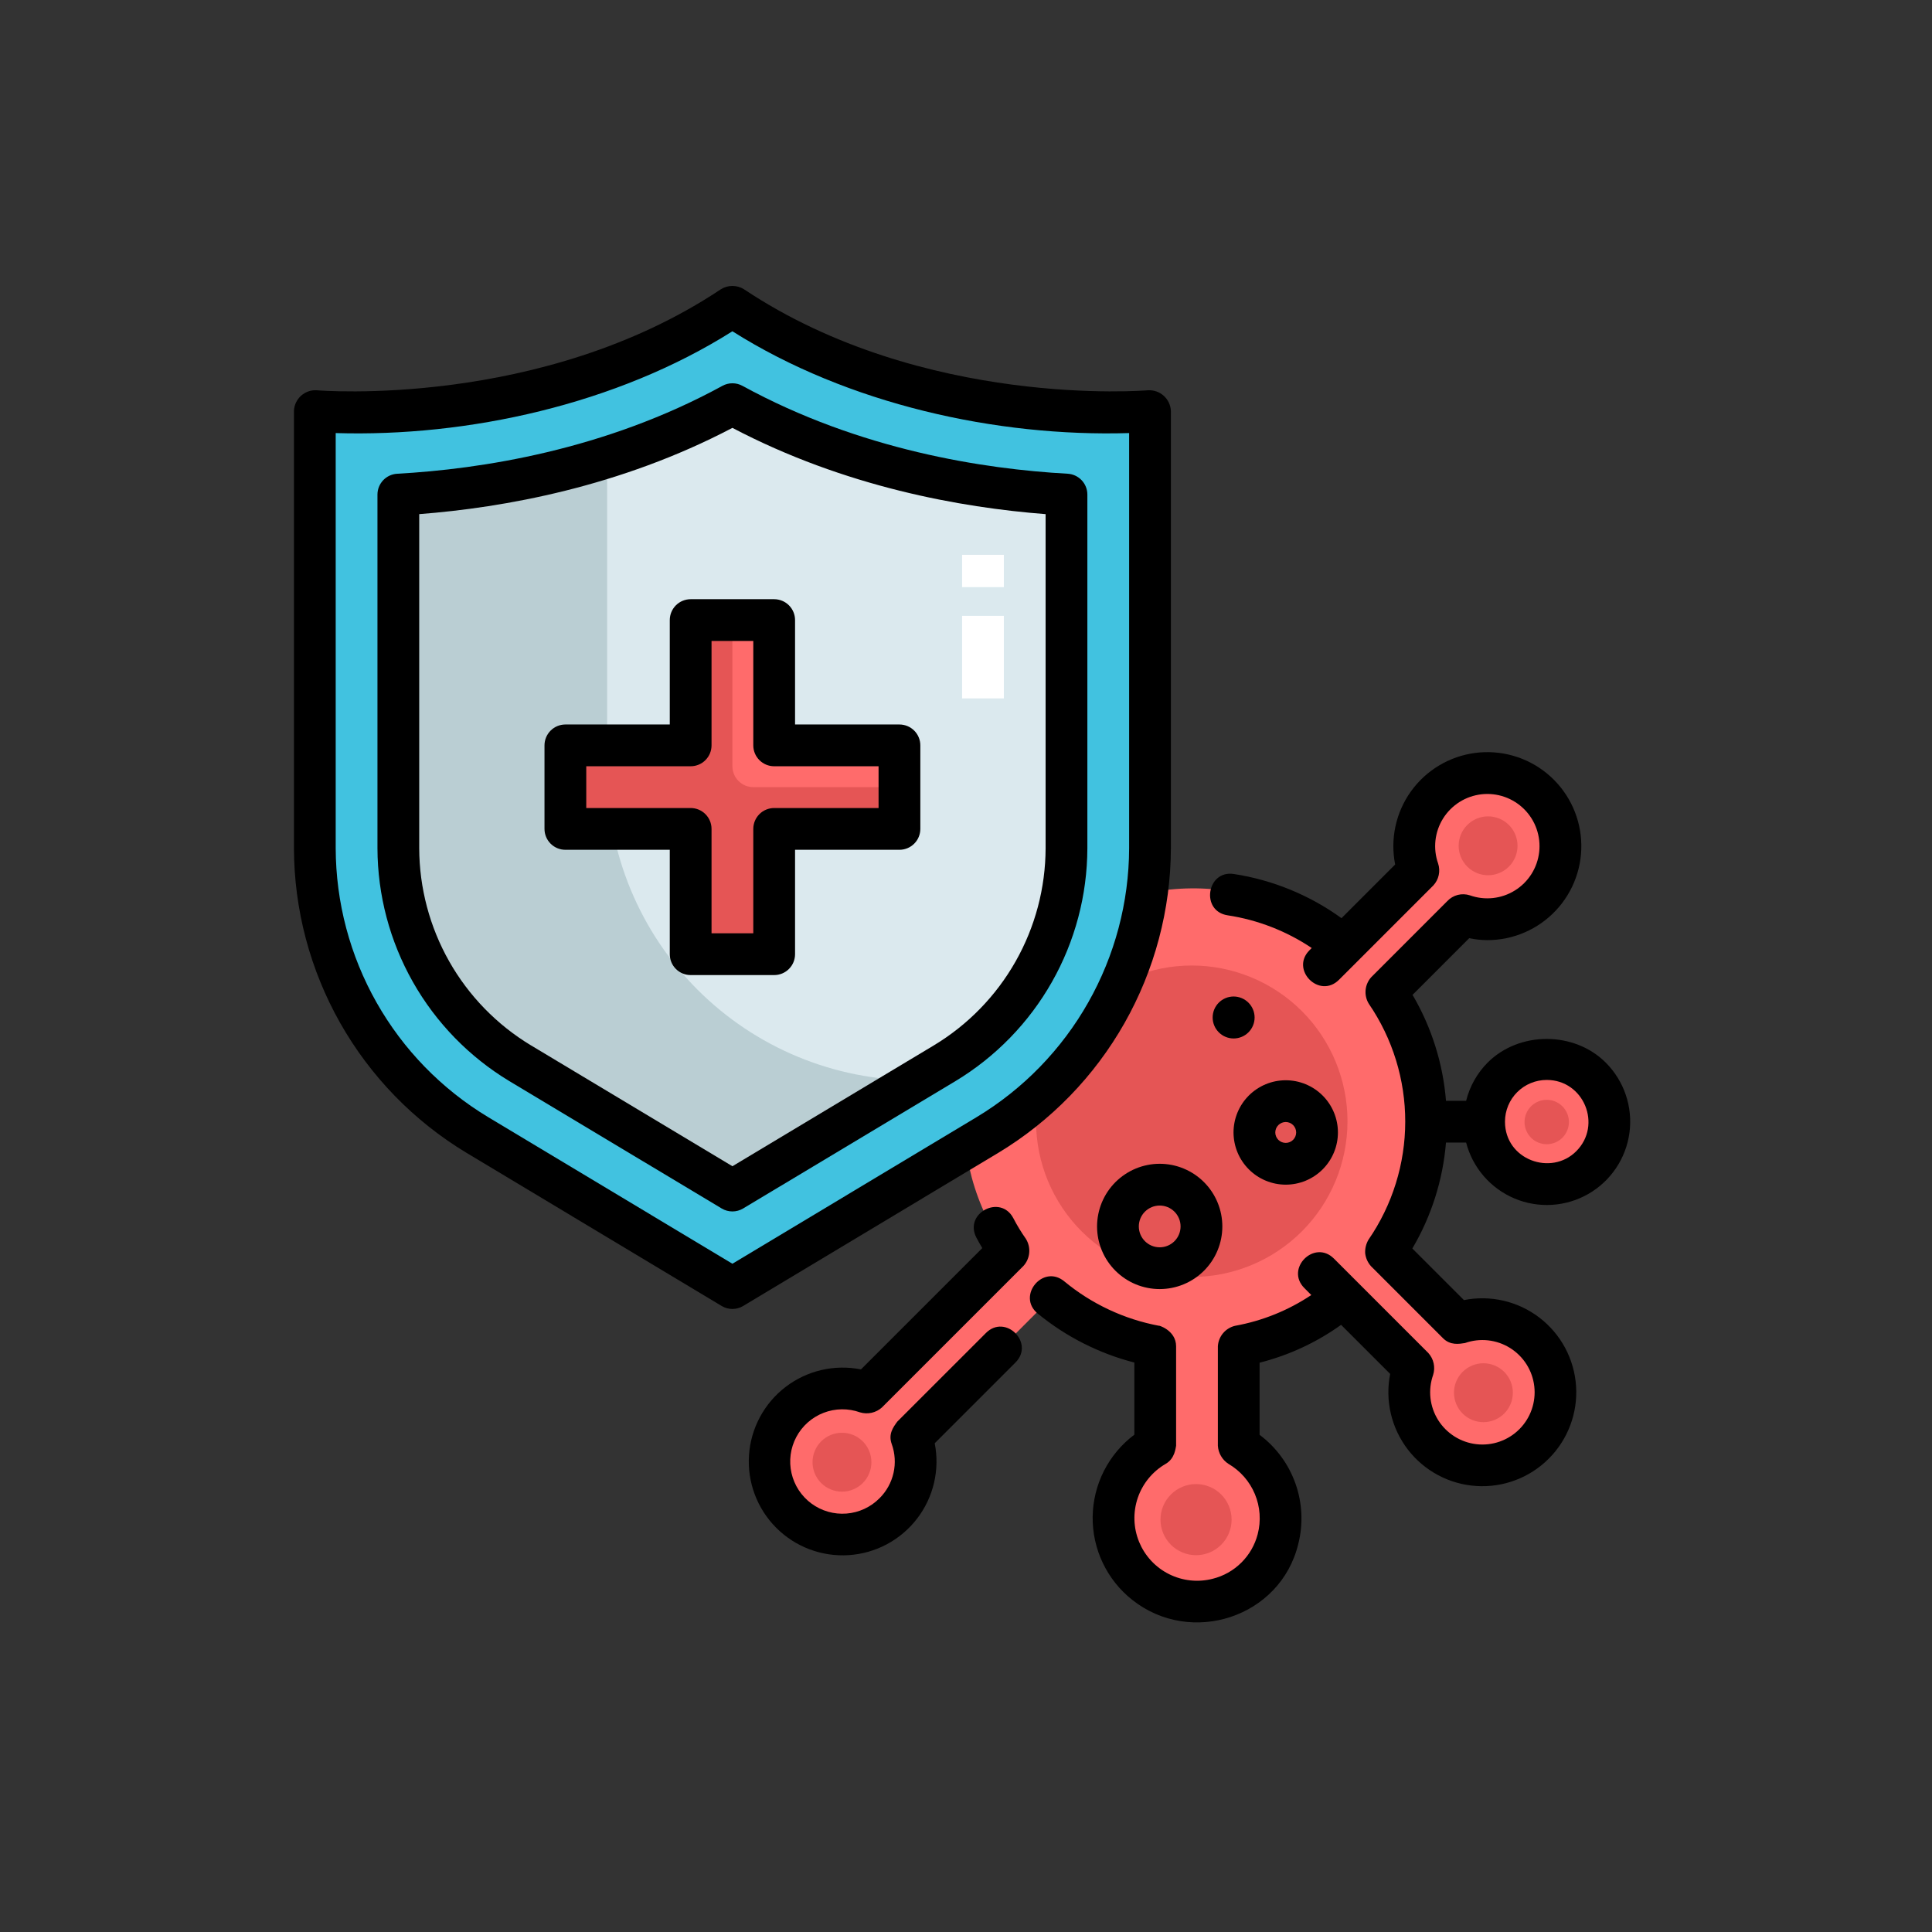 <svg xmlns="http://www.w3.org/2000/svg" xmlns:xlink="http://www.w3.org/1999/xlink" width="1024" zoomAndPan="magnify" viewBox="0 0 768 768" height="1024" preserveAspectRatio="xMidYMid meet" version="1.0"><rect x="0" y="0" width="768" height="768" fill="#333333" stroke="none"/><defs><clipPath id="316938e6f6"><path d="M 116.84 113.113 L 466 113.113 L 466 521 L 116.84 521 Z M 116.84 113.113 " clip-rule="nonzero"/></clipPath></defs><path fill="#ff6b6b" d="M 632.766 463.492 C 632.188 464.07 631.586 464.617 630.957 465.133 C 630.324 465.648 629.672 466.133 628.992 466.586 C 628.316 467.039 627.617 467.457 626.898 467.844 C 626.18 468.227 625.445 468.574 624.691 468.887 C 623.938 469.199 623.172 469.473 622.391 469.711 C 621.613 469.945 620.824 470.145 620.023 470.305 C 619.223 470.461 618.418 470.582 617.609 470.66 C 616.797 470.742 615.984 470.781 615.168 470.781 C 614.355 470.781 613.539 470.742 612.73 470.66 C 611.918 470.582 611.113 470.461 610.312 470.305 C 609.516 470.145 608.727 469.945 607.945 469.711 C 607.164 469.473 606.398 469.199 605.645 468.887 C 604.895 468.574 604.156 468.227 603.438 467.844 C 602.719 467.457 602.02 467.039 601.344 466.586 C 600.668 466.133 600.012 465.648 599.383 465.133 C 598.754 464.617 598.148 464.07 597.574 463.492 C 596.996 462.918 596.449 462.312 595.934 461.684 C 595.414 461.051 594.93 460.398 594.477 459.723 C 594.027 459.043 593.605 458.344 593.223 457.625 C 592.84 456.906 592.492 456.172 592.18 455.418 C 591.867 454.664 591.594 453.898 591.355 453.117 C 591.121 452.34 590.922 451.551 590.762 450.75 C 590.605 449.949 590.484 449.145 590.402 448.336 C 590.324 447.523 590.285 446.711 590.285 445.895 C 590.285 445.078 590.324 444.266 590.402 443.457 C 590.484 442.645 590.605 441.84 590.762 441.039 C 590.922 440.238 591.121 439.449 591.355 438.672 C 591.594 437.891 591.867 437.125 592.18 436.371 C 592.492 435.617 592.84 434.883 593.223 434.164 C 593.605 433.445 594.027 432.746 594.477 432.07 C 594.93 431.391 595.414 430.738 595.934 430.105 C 596.449 429.477 596.996 428.875 597.574 428.297 C 598.148 427.723 598.754 427.176 599.383 426.656 C 600.012 426.141 600.668 425.656 601.344 425.203 C 602.023 424.75 602.719 424.332 603.438 423.945 C 604.156 423.562 604.895 423.215 605.645 422.902 C 606.398 422.59 607.164 422.316 607.945 422.078 C 608.727 421.844 609.516 421.645 610.312 421.484 C 611.113 421.328 611.918 421.207 612.73 421.129 C 613.539 421.047 614.355 421.008 615.168 421.008 C 615.984 421.008 616.797 421.047 617.609 421.129 C 618.418 421.207 619.223 421.328 620.023 421.484 C 620.824 421.645 621.613 421.844 622.391 422.078 C 623.172 422.316 623.938 422.59 624.691 422.902 C 625.445 423.215 626.18 423.562 626.898 423.945 C 627.617 424.332 628.316 424.75 628.992 425.203 C 629.672 425.656 630.324 426.141 630.957 426.656 C 631.586 427.176 632.188 427.723 632.766 428.297 C 633.34 428.875 633.887 429.477 634.402 430.105 C 634.922 430.738 635.406 431.391 635.859 432.07 C 636.309 432.746 636.727 433.445 637.113 434.164 C 637.496 434.883 637.844 435.617 638.156 436.371 C 638.469 437.125 638.742 437.891 638.977 438.672 C 639.215 439.453 639.41 440.242 639.57 441.039 C 639.73 441.84 639.848 442.645 639.93 443.457 C 640.008 444.266 640.047 445.078 640.047 445.895 C 640.047 446.711 640.008 447.523 639.93 448.332 C 639.848 449.145 639.73 449.949 639.57 450.75 C 639.41 451.547 639.215 452.34 638.977 453.117 C 638.742 453.898 638.469 454.664 638.156 455.418 C 637.844 456.172 637.496 456.906 637.113 457.625 C 636.727 458.344 636.309 459.043 635.859 459.719 C 635.406 460.398 634.922 461.051 634.402 461.684 C 633.887 462.312 633.34 462.914 632.766 463.492 Z M 632.766 463.492 " fill-opacity="1" fill-rule="nonzero"/><path fill="#ff6b6b" d="M 579.812 526.082 L 549.551 496.312 C 550.828 494.465 552.039 492.574 553.176 490.637 C 554.316 488.699 555.383 486.723 556.375 484.703 C 557.367 482.688 558.285 480.637 559.125 478.555 C 559.965 476.469 560.73 474.355 561.414 472.215 C 562.098 470.074 562.703 467.914 563.227 465.727 C 563.754 463.543 564.195 461.34 564.555 459.121 C 564.918 456.902 565.195 454.676 565.395 452.438 C 565.59 450.195 565.703 447.953 565.734 445.707 C 565.766 443.461 565.711 441.215 565.578 438.969 C 565.441 436.727 565.223 434.492 564.922 432.266 C 564.621 430.035 564.234 427.824 563.77 425.625 C 563.305 423.426 562.762 421.246 562.133 419.09 C 561.508 416.93 560.801 414.797 560.02 412.691 C 559.234 410.586 558.375 408.512 557.434 406.469 C 556.496 404.426 555.484 402.422 554.398 400.453 C 553.312 398.484 552.156 396.562 550.926 394.68 L 581.887 363.719 C 583.164 364.184 584.469 364.555 585.801 364.832 C 587.133 365.113 588.477 365.297 589.836 365.383 C 591.191 365.473 592.551 365.465 593.906 365.359 C 595.262 365.254 596.605 365.051 597.934 364.754 C 599.262 364.461 600.559 364.07 601.832 363.59 C 603.105 363.109 604.336 362.539 605.527 361.883 C 606.719 361.227 607.859 360.488 608.945 359.668 C 610.031 358.852 611.055 357.957 612.016 356.992 C 612.438 356.574 612.844 356.141 613.238 355.699 C 613.633 355.254 614.012 354.797 614.379 354.328 C 614.746 353.863 615.098 353.383 615.438 352.895 C 615.773 352.406 616.094 351.906 616.402 351.395 C 616.707 350.887 617 350.367 617.273 349.844 C 617.547 349.316 617.809 348.781 618.051 348.238 C 618.289 347.695 618.516 347.145 618.723 346.59 C 618.934 346.031 619.125 345.469 619.297 344.902 C 619.473 344.332 619.629 343.758 619.766 343.18 C 619.906 342.602 620.023 342.023 620.129 341.438 C 620.23 340.852 620.316 340.262 620.383 339.672 C 620.449 339.082 620.5 338.488 620.527 337.895 C 620.559 337.305 620.57 336.707 620.566 336.113 C 620.559 335.52 620.535 334.926 620.492 334.332 C 620.449 333.742 620.391 333.148 620.312 332.562 C 620.234 331.973 620.137 331.387 620.02 330.801 C 619.906 330.219 619.773 329.641 619.625 329.066 C 619.473 328.492 619.305 327.922 619.121 327.355 C 618.938 326.789 618.734 326.23 618.516 325.68 C 618.297 325.129 618.059 324.582 617.805 324.043 C 617.555 323.508 617.285 322.977 617 322.457 C 616.715 321.934 616.414 321.422 616.098 320.918 C 615.777 320.418 615.445 319.926 615.102 319.441 C 614.754 318.961 614.391 318.488 614.016 318.027 C 613.641 317.566 613.25 317.117 612.848 316.684 C 612.445 316.246 612.027 315.824 611.598 315.41 C 611.168 315 610.727 314.602 610.273 314.219 C 609.82 313.836 609.355 313.465 608.879 313.113 C 608.402 312.758 607.914 312.414 607.418 312.09 C 606.918 311.766 606.414 311.457 605.895 311.16 C 605.379 310.867 604.855 310.59 604.32 310.328 C 603.789 310.066 603.246 309.82 602.699 309.59 C 602.148 309.363 601.594 309.152 601.035 308.957 C 600.473 308.762 599.906 308.582 599.332 308.422 C 598.762 308.266 598.184 308.121 597.602 307.996 C 597.023 307.871 596.438 307.766 595.852 307.676 C 595.262 307.59 594.672 307.52 594.082 307.465 C 593.488 307.414 592.895 307.379 592.301 307.363 C 591.707 307.348 591.113 307.348 590.52 307.367 C 589.926 307.391 589.332 307.43 588.742 307.484 C 588.148 307.543 587.559 307.617 586.973 307.711 C 586.387 307.801 585.805 307.914 585.223 308.043 C 584.641 308.172 584.066 308.316 583.496 308.48 C 582.926 308.645 582.359 308.828 581.801 309.023 C 581.238 309.223 580.684 309.441 580.137 309.672 C 579.59 309.906 579.051 310.156 578.52 310.422 C 577.988 310.688 577.465 310.969 576.953 311.266 C 576.438 311.562 575.934 311.879 575.438 312.207 C 574.945 312.535 574.461 312.879 573.984 313.238 C 573.512 313.598 573.051 313.969 572.598 314.355 C 572.148 314.742 571.707 315.145 571.281 315.559 C 570.855 315.973 570.441 316.398 570.043 316.836 C 569.641 317.277 569.254 317.727 568.883 318.191 C 568.512 318.652 568.152 319.129 567.809 319.613 C 567.465 320.098 567.137 320.594 566.824 321.098 C 566.512 321.602 566.215 322.117 565.93 322.641 C 565.648 323.164 565.383 323.695 565.137 324.234 C 564.887 324.773 564.656 325.32 564.438 325.875 C 564.223 326.43 564.027 326.988 563.844 327.555 C 563.664 328.121 563.5 328.691 563.355 329.27 C 563.207 329.844 563.078 330.426 562.969 331.008 C 562.859 331.594 562.766 332.18 562.691 332.77 C 562.617 333.359 562.562 333.949 562.523 334.543 C 562.484 335.137 562.465 335.73 562.465 336.324 C 562.465 339.691 563.043 342.957 564.207 346.121 L 534.559 375.852 C 533.516 374.938 532.453 374.043 531.371 373.176 C 530.289 372.309 529.188 371.465 528.062 370.645 C 526.941 369.828 525.805 369.035 524.645 368.27 C 523.488 367.504 522.312 366.766 521.121 366.055 C 519.93 365.34 518.723 364.656 517.5 364 C 516.277 363.344 515.039 362.715 513.789 362.113 C 512.535 361.512 511.273 360.941 509.996 360.398 C 508.719 359.855 507.426 359.34 506.125 358.855 C 504.824 358.371 503.516 357.918 502.191 357.496 C 500.871 357.07 499.539 356.676 498.199 356.312 C 496.859 355.949 495.512 355.617 494.156 355.316 C 492.805 355.016 491.441 354.742 490.074 354.504 C 488.707 354.266 487.336 354.055 485.957 353.879 C 484.582 353.703 483.203 353.559 481.816 353.441 C 480.434 353.328 479.051 353.246 477.66 353.195 C 476.273 353.145 474.887 353.125 473.5 353.141 C 472.109 353.152 470.723 353.195 469.336 353.273 C 467.953 353.348 466.566 353.457 465.188 353.594 C 463.805 353.734 462.43 353.906 461.055 354.109 C 459.684 354.309 458.312 354.543 456.953 354.809 C 455.59 355.074 454.234 355.367 452.883 355.695 C 451.535 356.02 450.191 356.379 448.859 356.766 C 447.527 357.152 446.203 357.574 444.891 358.02 C 443.578 358.469 442.273 358.945 440.98 359.453 C 439.691 359.961 438.41 360.5 437.145 361.066 C 435.875 361.633 434.621 362.227 433.383 362.852 C 432.141 363.473 430.914 364.125 429.703 364.805 C 428.496 365.484 427.301 366.191 426.121 366.926 C 424.945 367.66 423.781 368.418 422.641 369.207 C 421.496 369.992 420.371 370.805 419.266 371.645 C 418.156 372.48 417.07 373.344 416.004 374.234 C 414.938 375.121 413.891 376.035 412.867 376.969 C 411.84 377.906 410.836 378.863 409.855 379.844 C 408.875 380.828 407.914 381.832 406.98 382.855 C 406.043 383.883 405.133 384.926 404.242 385.996 C 403.355 387.062 402.492 388.148 401.652 389.254 C 400.816 390.359 400.004 391.484 399.215 392.629 C 398.43 393.773 397.668 394.934 396.934 396.113 C 396.199 397.293 395.492 398.484 394.812 399.695 C 394.133 400.906 393.484 402.133 392.859 403.371 C 392.234 404.613 391.641 405.867 391.074 407.133 C 390.508 408.402 389.973 409.684 389.465 410.973 C 388.957 412.266 388.477 413.57 388.031 414.883 C 387.582 416.195 387.164 417.52 386.773 418.852 C 386.387 420.188 386.031 421.527 385.703 422.875 C 385.375 424.227 385.082 425.582 384.816 426.945 C 384.551 428.309 384.316 429.676 384.117 431.047 C 383.914 432.422 383.742 433.801 383.605 435.18 C 383.465 436.562 383.355 437.945 383.281 439.332 C 383.203 440.719 383.16 442.105 383.148 443.492 C 383.133 444.883 383.152 446.27 383.203 447.656 C 383.254 449.043 383.336 450.43 383.449 451.812 C 383.562 453.195 383.707 454.578 383.887 455.953 C 384.062 457.332 384.27 458.703 384.512 460.07 C 384.75 461.438 385.02 462.801 385.32 464.156 C 385.625 465.508 385.957 466.855 386.32 468.195 C 386.684 469.535 387.074 470.867 387.5 472.191 C 387.922 473.512 388.379 474.824 388.863 476.125 C 389.344 477.426 389.859 478.715 390.402 479.992 C 390.945 481.27 391.516 482.535 392.117 483.789 C 392.715 485.039 393.344 486.277 394.004 487.5 C 394.66 488.723 395.344 489.93 396.055 491.121 C 396.77 492.312 397.508 493.488 398.273 494.645 C 399.039 495.805 399.828 496.941 400.648 498.066 L 345.004 553.641 C 341.844 552.477 338.578 551.895 335.211 551.895 C 334.191 551.895 333.172 551.949 332.16 552.059 C 331.145 552.164 330.141 552.328 329.141 552.539 C 328.145 552.754 327.16 553.02 326.191 553.336 C 325.223 553.652 324.273 554.02 323.34 554.438 C 322.41 554.855 321.504 555.32 320.621 555.836 C 319.742 556.348 318.887 556.906 318.066 557.508 C 317.242 558.109 316.453 558.754 315.699 559.441 C 314.941 560.125 314.227 560.852 313.547 561.613 C 312.867 562.371 312.23 563.168 311.637 563.996 C 311.039 564.824 310.492 565.684 309.984 566.57 C 309.48 567.457 309.023 568.367 308.617 569.301 C 308.207 570.234 307.848 571.188 307.539 572.16 C 307.23 573.133 306.977 574.121 306.77 575.117 C 306.566 576.117 306.414 577.125 306.316 578.141 C 306.219 579.156 306.172 580.176 306.184 581.195 C 306.191 582.215 306.254 583.23 306.367 584.246 C 306.484 585.258 306.652 586.262 306.875 587.258 C 307.098 588.254 307.371 589.234 307.695 590.203 C 308.02 591.168 308.395 592.117 308.82 593.043 C 309.246 593.973 309.719 594.875 310.238 595.75 C 310.758 596.629 311.324 597.477 311.934 598.297 C 312.543 599.113 313.191 599.898 313.883 600.648 C 314.578 601.395 315.305 602.105 316.074 602.781 C 316.84 603.453 317.641 604.082 318.473 604.672 C 319.305 605.262 320.168 605.805 321.059 606.301 C 321.949 606.797 322.863 607.246 323.801 607.648 C 324.738 608.051 325.695 608.402 326.672 608.703 C 327.645 609.004 328.633 609.25 329.633 609.445 C 330.633 609.645 331.645 609.785 332.66 609.875 C 333.676 609.965 334.691 610.004 335.715 609.984 C 336.734 609.969 337.75 609.898 338.762 609.773 C 339.773 609.648 340.777 609.473 341.77 609.242 C 342.766 609.012 343.742 608.73 344.707 608.398 C 345.672 608.066 346.617 607.684 347.539 607.25 C 348.465 606.816 349.363 606.336 350.234 605.812 C 351.109 605.285 351.953 604.711 352.766 604.098 C 353.578 603.48 354.355 602.824 355.102 602.125 C 355.844 601.426 356.551 600.691 357.215 599.918 C 357.883 599.148 358.508 598.34 359.086 597.504 C 359.668 596.664 360.203 595.797 360.695 594.902 C 361.188 594.008 361.629 593.09 362.02 592.152 C 362.414 591.211 362.758 590.25 363.051 589.273 C 363.344 588.297 363.582 587.305 363.77 586.305 C 363.961 585.301 364.094 584.289 364.176 583.273 C 364.258 582.258 364.285 581.238 364.262 580.219 C 364.234 579.199 364.156 578.184 364.023 577.172 C 363.891 576.16 363.707 575.16 363.469 574.168 C 363.23 573.176 362.941 572.199 362.602 571.238 L 362.684 571.238 L 417.828 516.012 C 423.883 520.809 430.445 524.77 437.512 527.891 C 444.574 531.016 451.922 533.199 459.543 534.449 L 459.543 574.723 C 458.684 575.219 457.852 575.75 457.039 576.32 C 456.227 576.891 455.445 577.5 454.688 578.141 C 453.93 578.781 453.203 579.453 452.508 580.16 C 451.812 580.863 451.148 581.602 450.52 582.367 C 449.887 583.133 449.293 583.922 448.734 584.742 C 448.172 585.559 447.652 586.402 447.168 587.27 C 446.684 588.133 446.238 589.02 445.836 589.926 C 445.43 590.828 445.066 591.75 444.746 592.688 C 444.422 593.625 444.145 594.578 443.906 595.539 C 443.668 596.504 443.477 597.473 443.324 598.453 C 443.176 599.434 443.07 600.422 443.008 601.41 C 442.945 602.398 442.93 603.391 442.957 604.383 C 442.984 605.371 443.055 606.359 443.172 607.344 C 443.285 608.332 443.445 609.309 443.648 610.277 C 443.852 611.25 444.098 612.207 444.387 613.156 C 444.68 614.105 445.008 615.039 445.383 615.957 C 445.754 616.879 446.168 617.777 446.621 618.66 C 447.074 619.539 447.566 620.402 448.098 621.238 C 448.629 622.074 449.195 622.887 449.801 623.676 C 450.402 624.461 451.039 625.219 451.711 625.949 C 452.383 626.68 453.086 627.379 453.82 628.043 C 454.555 628.711 455.316 629.344 456.109 629.941 C 456.898 630.539 457.715 631.102 458.555 631.629 C 459.395 632.152 460.258 632.641 461.145 633.086 C 462.027 633.535 462.93 633.941 463.852 634.309 C 464.773 634.676 465.711 635 466.66 635.285 C 467.609 635.566 468.57 635.809 469.543 636.004 C 470.516 636.199 471.492 636.355 472.48 636.465 C 473.465 636.574 474.453 636.637 475.445 636.656 C 476.438 636.68 477.426 636.656 478.414 636.586 C 479.402 636.52 480.387 636.406 481.367 636.25 C 482.348 636.094 483.316 635.895 484.277 635.648 C 485.723 635.305 487.137 634.863 488.523 634.32 C 489.906 633.781 491.246 633.152 492.547 632.43 C 493.844 631.707 495.086 630.898 496.277 630.008 C 497.465 629.117 498.586 628.148 499.641 627.102 C 500.699 626.059 501.68 624.945 502.582 623.766 C 503.484 622.586 504.305 621.352 505.043 620.062 C 505.777 618.77 506.422 617.438 506.977 616.059 C 507.531 614.68 507.988 613.27 508.348 611.828 C 509.004 609.07 509.336 606.277 509.344 603.445 C 509.348 601.992 509.254 600.551 509.066 599.109 C 508.879 597.672 508.598 596.254 508.223 594.852 C 507.852 593.453 507.387 592.082 506.832 590.742 C 506.277 589.402 505.637 588.105 504.91 586.848 C 504.184 585.594 503.379 584.391 502.496 583.242 C 501.613 582.09 500.656 581.004 499.629 579.98 C 498.602 578.957 497.512 578.004 496.359 577.125 C 495.207 576.246 494.004 575.445 492.746 574.723 L 492.746 533.926 C 500.141 532.41 507.242 530.016 514.043 526.734 C 520.848 523.453 527.141 519.391 532.934 514.543 L 534.242 515.789 L 562.215 543.68 C 561.926 544.488 561.672 545.312 561.457 546.145 C 561.238 546.977 561.062 547.82 560.922 548.668 C 560.777 549.52 560.676 550.371 560.609 551.23 C 560.543 552.09 560.52 552.949 560.527 553.812 C 560.539 554.672 560.59 555.531 560.676 556.387 C 560.766 557.246 560.891 558.094 561.055 558.941 C 561.219 559.785 561.418 560.625 561.656 561.449 C 561.895 562.277 562.168 563.094 562.48 563.898 C 562.789 564.699 563.137 565.488 563.516 566.262 C 563.898 567.031 564.312 567.785 564.758 568.523 C 565.207 569.258 565.688 569.973 566.199 570.664 C 566.711 571.355 567.25 572.027 567.82 572.672 C 568.395 573.316 568.992 573.934 569.617 574.523 C 570.242 575.117 570.895 575.68 571.57 576.211 C 572.246 576.746 572.945 577.246 573.668 577.719 C 574.387 578.188 575.129 578.629 575.887 579.031 C 576.648 579.438 577.422 579.809 578.215 580.145 C 579.008 580.48 579.816 580.781 580.633 581.043 C 581.453 581.309 582.285 581.535 583.125 581.727 C 583.965 581.918 584.809 582.07 585.664 582.184 C 586.516 582.301 587.375 582.379 588.234 582.414 C 589.094 582.453 589.953 582.453 590.812 582.418 C 591.676 582.379 592.531 582.305 593.383 582.188 C 594.238 582.074 595.086 581.922 595.926 581.734 C 596.766 581.543 597.594 581.316 598.414 581.055 C 599.234 580.789 600.039 580.492 600.832 580.156 C 601.625 579.82 602.402 579.449 603.164 579.047 C 603.922 578.641 604.664 578.203 605.387 577.734 C 606.105 577.262 606.805 576.762 607.48 576.23 C 608.16 575.695 608.809 575.133 609.438 574.543 C 610.062 573.953 610.664 573.336 611.234 572.691 C 611.805 572.047 612.348 571.379 612.859 570.688 C 613.371 569.996 613.852 569.281 614.301 568.547 C 614.75 567.812 615.164 567.059 615.547 566.285 C 615.926 565.512 616.273 564.727 616.586 563.922 C 616.898 563.121 617.172 562.305 617.41 561.477 C 617.648 560.648 617.852 559.812 618.016 558.969 C 618.18 558.125 618.305 557.273 618.395 556.414 C 618.484 555.559 618.535 554.699 618.547 553.84 C 618.559 552.977 618.531 552.117 618.469 551.258 C 618.402 550.402 618.301 549.547 618.16 548.695 C 618.02 547.848 617.84 547.004 617.625 546.172 C 617.41 545.34 617.16 544.516 616.871 543.703 C 616.582 542.895 616.258 542.098 615.898 541.312 C 615.539 540.531 615.145 539.766 614.715 539.02 C 614.289 538.273 613.828 537.543 613.336 536.84 C 612.844 536.133 612.32 535.449 611.766 534.789 C 611.215 534.129 610.633 533.496 610.023 532.887 C 609.062 531.918 608.035 531.023 606.949 530.199 C 605.859 529.379 604.719 528.637 603.523 527.977 C 602.328 527.316 601.094 526.742 599.82 526.258 C 598.543 525.773 597.238 525.379 595.91 525.078 C 594.578 524.781 593.23 524.574 591.871 524.465 C 590.512 524.359 589.152 524.348 587.789 524.43 C 586.426 524.516 585.078 524.695 583.742 524.973 C 582.406 525.25 581.094 525.617 579.812 526.082 Z M 579.812 526.082 " fill-opacity="1" fill-rule="nonzero"/><path fill="#e55555" d="M 535.648 445.711 C 535.648 447.738 535.547 449.762 535.348 451.781 C 535.148 453.797 534.852 455.801 534.457 457.789 C 534.062 459.777 533.57 461.742 532.98 463.684 C 532.395 465.625 531.711 467.531 530.934 469.402 C 530.16 471.277 529.293 473.105 528.336 474.895 C 527.383 476.684 526.34 478.422 525.215 480.105 C 524.09 481.793 522.883 483.418 521.598 484.984 C 520.309 486.555 518.949 488.055 517.516 489.488 C 516.082 490.922 514.582 492.281 513.016 493.566 C 511.449 494.852 509.82 496.059 508.137 497.188 C 506.449 498.312 504.715 499.355 502.926 500.309 C 501.137 501.266 499.309 502.133 497.434 502.906 C 495.562 503.684 493.656 504.367 491.715 504.953 C 489.773 505.543 487.809 506.035 485.82 506.43 C 483.832 506.824 481.832 507.121 479.812 507.32 C 477.797 507.52 475.773 507.621 473.746 507.621 C 471.719 507.621 469.695 507.52 467.68 507.32 C 465.66 507.121 463.656 506.824 461.668 506.43 C 459.68 506.035 457.715 505.543 455.777 504.953 C 453.836 504.367 451.93 503.684 450.059 502.906 C 448.184 502.133 446.352 501.266 444.566 500.309 C 442.777 499.355 441.039 498.312 439.355 497.188 C 437.668 496.059 436.043 494.852 434.477 493.566 C 432.91 492.281 431.41 490.922 429.977 489.488 C 428.543 488.055 427.18 486.555 425.895 484.984 C 424.609 483.418 423.402 481.793 422.277 480.105 C 421.148 478.422 420.109 476.684 419.152 474.895 C 418.199 473.105 417.332 471.277 416.555 469.402 C 415.781 467.531 415.098 465.625 414.508 463.684 C 413.922 461.742 413.43 459.777 413.035 457.789 C 412.637 455.801 412.34 453.797 412.141 451.781 C 411.945 449.762 411.844 447.738 411.844 445.711 C 411.844 443.684 411.945 441.664 412.141 439.645 C 412.34 437.625 412.637 435.625 413.035 433.637 C 413.43 431.645 413.922 429.684 414.508 427.742 C 415.098 425.801 415.781 423.895 416.555 422.023 C 417.332 420.148 418.199 418.316 419.152 416.531 C 420.109 414.742 421.148 413.004 422.277 411.32 C 423.402 409.633 424.609 408.008 425.895 406.438 C 427.18 404.871 428.543 403.371 429.977 401.938 C 431.41 400.504 432.91 399.145 434.477 397.859 C 436.043 396.57 437.668 395.363 439.355 394.238 C 441.039 393.113 442.777 392.07 444.566 391.113 C 446.352 390.16 448.184 389.293 450.059 388.52 C 451.93 387.742 453.836 387.059 455.777 386.473 C 457.715 385.883 459.68 385.391 461.668 384.996 C 463.656 384.598 465.66 384.301 467.68 384.102 C 469.695 383.906 471.719 383.805 473.746 383.805 C 475.773 383.805 477.797 383.906 479.812 384.102 C 481.832 384.301 483.832 384.598 485.82 384.996 C 487.809 385.391 489.773 385.883 491.715 386.473 C 493.656 387.059 495.562 387.742 497.434 388.52 C 499.309 389.293 501.137 390.16 502.926 391.113 C 504.715 392.07 506.449 393.113 508.137 394.238 C 509.82 395.363 511.449 396.57 513.016 397.859 C 514.582 399.145 516.082 400.504 517.516 401.938 C 518.949 403.371 520.309 404.871 521.598 406.438 C 522.883 408.008 524.09 409.633 525.215 411.32 C 526.34 413.004 527.383 414.742 528.336 416.531 C 529.293 418.316 530.16 420.148 530.934 422.023 C 531.711 423.895 532.395 425.801 532.98 427.742 C 533.57 429.684 534.062 431.645 534.457 433.637 C 534.852 435.625 535.148 437.625 535.348 439.645 C 535.547 441.664 535.648 443.684 535.648 445.711 Z M 535.648 445.711 " fill-opacity="1" fill-rule="nonzero"/><path fill="#41c2e0" d="M 457.145 163.402 L 457.145 337.223 C 457.156 343.246 456.75 349.246 455.934 355.219 C 455.117 361.188 453.895 367.074 452.266 372.879 C 450.641 378.68 448.621 384.344 446.215 389.867 C 443.805 395.391 441.031 400.727 437.891 405.867 C 434.91 410.988 431.535 415.828 427.762 420.395 C 422.871 426.52 417.477 432.16 411.578 437.32 C 405.684 442.477 399.375 447.074 392.656 451.109 L 291.145 512.035 L 189.637 451.109 C 187.191 449.641 184.797 448.098 182.449 446.477 C 180.102 444.855 177.812 443.16 175.574 441.391 C 173.336 439.621 171.16 437.781 169.039 435.871 C 166.922 433.961 164.867 431.988 162.875 429.945 C 160.883 427.902 158.961 425.801 157.105 423.633 C 155.25 421.469 153.465 419.246 151.754 416.965 C 150.039 414.684 148.402 412.352 146.84 409.965 C 145.277 407.578 143.793 405.145 142.391 402.66 C 140.984 400.18 139.66 397.656 138.418 395.09 C 137.176 392.52 136.016 389.918 134.941 387.273 C 133.867 384.633 132.875 381.961 131.973 379.254 C 131.07 376.547 130.258 373.816 129.531 371.059 C 128.805 368.301 128.164 365.523 127.617 362.723 C 127.07 359.922 126.613 357.109 126.246 354.281 C 125.879 351.453 125.605 348.613 125.422 345.77 C 125.238 342.922 125.145 340.074 125.145 337.223 L 125.145 163.402 C 125.145 163.402 216.445 171.703 291.145 121.898 C 365.848 171.703 457.145 163.402 457.145 163.402 Z M 457.145 163.402 " fill-opacity="1" fill-rule="nonzero"/><path fill="#e55555" d="M 477.887 487.566 C 477.887 488.109 477.859 488.652 477.809 489.191 C 477.754 489.734 477.676 490.27 477.566 490.805 C 477.461 491.336 477.332 491.863 477.172 492.383 C 477.016 492.906 476.832 493.414 476.625 493.918 C 476.414 494.422 476.184 494.91 475.926 495.391 C 475.672 495.871 475.391 496.336 475.09 496.789 C 474.789 497.238 474.465 497.676 474.121 498.098 C 473.773 498.516 473.41 498.918 473.023 499.305 C 472.641 499.688 472.238 500.055 471.816 500.398 C 471.398 500.742 470.961 501.066 470.508 501.367 C 470.059 501.672 469.594 501.949 469.113 502.207 C 468.633 502.461 468.141 502.695 467.641 502.902 C 467.137 503.109 466.625 503.293 466.105 503.453 C 465.586 503.609 465.059 503.742 464.527 503.848 C 463.992 503.953 463.457 504.035 462.914 504.086 C 462.375 504.141 461.832 504.168 461.289 504.168 C 460.742 504.168 460.203 504.141 459.66 504.086 C 459.117 504.035 458.582 503.953 458.047 503.848 C 457.516 503.742 456.988 503.609 456.469 503.453 C 455.949 503.293 455.438 503.109 454.934 502.902 C 454.434 502.695 453.941 502.461 453.461 502.207 C 452.984 501.949 452.516 501.672 452.066 501.367 C 451.613 501.066 451.176 500.742 450.758 500.398 C 450.336 500.055 449.934 499.688 449.551 499.305 C 449.164 498.918 448.801 498.516 448.457 498.098 C 448.109 497.676 447.785 497.238 447.484 496.789 C 447.184 496.336 446.902 495.871 446.648 495.391 C 446.391 494.91 446.16 494.422 445.949 493.918 C 445.742 493.414 445.559 492.906 445.402 492.383 C 445.246 491.863 445.113 491.336 445.008 490.805 C 444.898 490.27 444.82 489.734 444.766 489.191 C 444.715 488.652 444.688 488.109 444.688 487.566 C 444.688 487.02 444.715 486.48 444.766 485.938 C 444.82 485.398 444.898 484.859 445.008 484.324 C 445.113 483.793 445.246 483.266 445.402 482.746 C 445.559 482.227 445.742 481.715 445.949 481.211 C 446.16 480.711 446.391 480.219 446.648 479.738 C 446.902 479.258 447.184 478.793 447.484 478.34 C 447.785 477.891 448.109 477.453 448.457 477.031 C 448.801 476.613 449.164 476.211 449.551 475.824 C 449.934 475.441 450.336 475.078 450.758 474.73 C 451.176 474.387 451.613 474.062 452.066 473.762 C 452.516 473.461 452.984 473.18 453.461 472.922 C 453.941 472.668 454.434 472.434 454.934 472.227 C 455.438 472.02 455.949 471.836 456.469 471.68 C 456.988 471.52 457.516 471.387 458.047 471.281 C 458.582 471.176 459.117 471.098 459.66 471.043 C 460.203 470.988 460.742 470.965 461.289 470.965 C 461.832 470.965 462.375 470.988 462.914 471.043 C 463.457 471.098 463.992 471.176 464.527 471.281 C 465.059 471.387 465.586 471.52 466.105 471.68 C 466.625 471.836 467.137 472.02 467.641 472.227 C 468.141 472.434 468.633 472.668 469.113 472.922 C 469.594 473.18 470.059 473.461 470.508 473.762 C 470.961 474.062 471.398 474.387 471.816 474.73 C 472.238 475.078 472.641 475.441 473.023 475.824 C 473.41 476.211 473.773 476.613 474.121 477.031 C 474.465 477.453 474.789 477.891 475.09 478.34 C 475.391 478.793 475.672 479.258 475.926 479.738 C 476.184 480.219 476.414 480.711 476.625 481.211 C 476.832 481.715 477.016 482.227 477.172 482.746 C 477.332 483.266 477.461 483.793 477.566 484.324 C 477.676 484.859 477.754 485.398 477.809 485.938 C 477.859 486.48 477.887 487.02 477.887 487.566 Z M 477.887 487.566 " fill-opacity="1" fill-rule="nonzero"/><path fill="#e55555" d="M 523.867 450.211 C 523.867 451.027 523.789 451.84 523.629 452.641 C 523.469 453.441 523.234 454.223 522.922 454.977 C 522.609 455.73 522.227 456.449 521.77 457.129 C 521.316 457.809 520.801 458.438 520.223 459.016 C 519.645 459.594 519.016 460.109 518.336 460.562 C 517.656 461.02 516.938 461.402 516.184 461.715 C 515.43 462.027 514.648 462.266 513.848 462.422 C 513.047 462.582 512.238 462.664 511.418 462.664 C 510.602 462.664 509.793 462.582 508.992 462.422 C 508.188 462.266 507.41 462.027 506.656 461.715 C 505.898 461.402 505.184 461.02 504.504 460.562 C 503.824 460.109 503.195 459.594 502.617 459.016 C 502.039 458.438 501.523 457.809 501.066 457.129 C 500.613 456.449 500.23 455.73 499.918 454.977 C 499.605 454.223 499.367 453.441 499.207 452.641 C 499.051 451.84 498.969 451.027 498.969 450.211 C 498.969 449.395 499.051 448.586 499.207 447.781 C 499.367 446.98 499.605 446.203 499.918 445.445 C 500.23 444.691 500.613 443.973 501.066 443.293 C 501.523 442.613 502.039 441.984 502.617 441.406 C 503.195 440.828 503.824 440.312 504.504 439.859 C 505.184 439.406 505.898 439.02 506.656 438.707 C 507.41 438.395 508.188 438.16 508.992 438 C 509.793 437.84 510.602 437.762 511.418 437.762 C 512.238 437.762 513.047 437.84 513.848 438 C 514.648 438.16 515.43 438.395 516.184 438.707 C 516.938 439.02 517.656 439.406 518.336 439.859 C 519.016 440.312 519.645 440.828 520.223 441.406 C 520.801 441.984 521.316 442.613 521.77 443.293 C 522.227 443.973 522.609 444.691 522.922 445.445 C 523.234 446.203 523.469 446.98 523.629 447.781 C 523.789 448.586 523.867 449.395 523.867 450.211 Z M 523.867 450.211 " fill-opacity="1" fill-rule="nonzero"/><path fill="#dbe9ee" d="M 291.145 160.664 C 277.828 167.945 263.996 174.062 249.645 179.008 C 246.906 180.004 244.086 180.918 241.348 181.746 C 214.293 190.129 186.625 195.078 158.348 196.605 L 158.348 337.223 C 158.359 341.504 158.645 345.766 159.203 350.008 C 159.762 354.254 160.59 358.445 161.688 362.582 C 162.785 366.723 164.141 370.773 165.758 374.738 C 167.375 378.699 169.238 382.547 171.348 386.27 C 173.457 389.996 175.797 393.57 178.367 396.996 C 180.938 400.418 183.715 403.664 186.699 406.734 C 189.684 409.801 192.855 412.668 196.207 415.328 C 199.559 417.988 203.07 420.426 206.734 422.637 L 291.145 473.27 L 364.188 429.441 L 375.559 422.637 C 379.223 420.426 382.73 417.988 386.082 415.328 C 389.438 412.664 392.605 409.801 395.59 406.73 C 398.574 403.664 401.352 400.418 403.922 396.992 C 406.488 393.566 408.828 389.992 410.941 386.27 C 413.051 382.543 414.914 378.699 416.531 374.734 C 418.148 370.77 419.504 366.719 420.602 362.582 C 421.699 358.445 422.527 354.254 423.086 350.008 C 423.648 345.766 423.934 341.504 423.945 337.223 L 423.945 196.605 C 390.746 194.781 339.699 187.227 291.145 160.664 Z M 291.145 160.664 " fill-opacity="1" fill-rule="nonzero"/><path fill="#baced3" d="M 364.188 429.441 L 291.145 473.27 L 206.734 422.637 C 204.898 421.535 203.102 420.375 201.34 419.16 C 199.582 417.941 197.863 416.672 196.184 415.344 C 194.504 414.016 192.871 412.637 191.281 411.203 C 189.691 409.77 188.148 408.289 186.656 406.758 C 185.16 405.223 183.719 403.645 182.324 402.02 C 180.934 400.395 179.594 398.727 178.309 397.016 C 177.023 395.305 175.797 393.555 174.625 391.762 C 173.453 389.973 172.336 388.145 171.285 386.285 C 170.23 384.422 169.234 382.527 168.305 380.602 C 167.371 378.676 166.5 376.719 165.695 374.738 C 164.887 372.754 164.145 370.75 163.469 368.719 C 162.793 366.688 162.18 364.641 161.637 362.57 C 161.09 360.5 160.613 358.414 160.199 356.316 C 159.789 354.215 159.445 352.102 159.172 349.98 C 158.898 347.859 158.691 345.73 158.555 343.594 C 158.414 341.457 158.348 339.32 158.348 337.18 L 158.348 196.605 C 186.625 195.078 214.293 190.129 241.348 181.746 L 241.348 306.59 C 241.348 308.602 241.395 310.609 241.492 312.621 C 241.594 314.629 241.742 316.633 241.938 318.633 C 242.133 320.633 242.379 322.629 242.676 324.617 C 242.969 326.605 243.312 328.586 243.707 330.559 C 244.098 332.531 244.539 334.492 245.027 336.441 C 245.516 338.391 246.051 340.328 246.637 342.254 C 247.219 344.176 247.848 346.086 248.527 347.98 C 249.203 349.871 249.926 351.746 250.695 353.605 C 251.465 355.461 252.281 357.301 253.141 359.117 C 254 360.934 254.902 362.73 255.852 364.504 C 256.797 366.277 257.789 368.027 258.82 369.75 C 259.855 371.473 260.93 373.172 262.047 374.844 C 263.164 376.516 264.32 378.16 265.52 379.773 C 266.719 381.391 267.953 382.973 269.23 384.527 C 270.504 386.082 271.816 387.605 273.168 389.094 C 274.516 390.582 275.902 392.039 277.324 393.461 C 278.746 394.883 280.203 396.27 281.691 397.617 C 283.18 398.969 284.703 400.281 286.258 401.559 C 287.812 402.832 289.395 404.07 291.012 405.266 C 292.625 406.465 294.27 407.621 295.938 408.738 C 297.609 409.855 299.309 410.93 301.031 411.965 C 302.758 413 304.508 413.988 306.277 414.938 C 308.051 415.887 309.848 416.789 311.664 417.648 C 313.48 418.508 315.32 419.324 317.176 420.09 C 319.035 420.859 320.91 421.586 322.801 422.262 C 324.695 422.938 326.602 423.57 328.527 424.152 C 330.449 424.738 332.387 425.273 334.34 425.762 C 336.289 426.25 338.25 426.691 340.223 427.082 C 342.191 427.477 344.172 427.816 346.16 428.113 C 348.148 428.41 350.145 428.652 352.145 428.852 C 354.145 429.047 356.148 429.195 358.16 429.293 C 360.168 429.395 362.176 429.441 364.188 429.441 Z M 364.188 429.441 " fill-opacity="1" fill-rule="nonzero"/><path fill="#ff6b6b" d="M 357.547 296.297 L 357.547 329.5 L 307.746 329.5 L 307.746 379.305 L 274.547 379.305 L 274.547 329.5 L 224.746 329.5 L 224.746 296.297 L 274.547 296.297 L 274.547 246.492 L 307.746 246.492 L 307.746 296.297 Z M 357.547 296.297 " fill-opacity="1" fill-rule="nonzero"/><path fill="#e55555" d="M 357.547 312.898 L 357.547 327.508 L 306.242 327.508 L 306.242 377.23 L 274.547 377.23 L 274.547 327.508 L 224.746 327.508 L 224.746 295.262 L 274.547 295.262 L 274.547 249.273 L 291.145 249.273 L 291.145 304.598 C 291.145 305.145 291.199 305.684 291.305 306.219 C 291.414 306.754 291.57 307.273 291.777 307.773 C 291.988 308.277 292.242 308.758 292.547 309.211 C 292.848 309.664 293.191 310.082 293.578 310.469 C 293.965 310.852 294.383 311.195 294.836 311.5 C 295.289 311.805 295.766 312.059 296.27 312.266 C 296.773 312.477 297.293 312.633 297.828 312.738 C 298.359 312.848 298.902 312.898 299.445 312.898 Z M 357.547 312.898 " fill-opacity="1" fill-rule="nonzero"/><path fill="#000000" d="M 202.461 429.75 L 286.871 480.383 C 287.516 480.77 288.203 481.066 288.926 481.266 C 289.652 481.469 290.391 481.566 291.141 481.566 C 291.895 481.566 292.633 481.469 293.355 481.266 C 294.082 481.066 294.766 480.77 295.414 480.383 L 379.824 429.75 C 381.805 428.555 383.75 427.293 385.652 425.973 C 387.555 424.652 389.414 423.27 391.227 421.832 C 393.039 420.391 394.809 418.895 396.523 417.34 C 398.242 415.789 399.91 414.18 401.523 412.52 C 403.141 410.859 404.699 409.148 406.207 407.391 C 407.711 405.629 409.16 403.824 410.551 401.969 C 411.941 400.117 413.27 398.223 414.539 396.281 C 415.805 394.344 417.012 392.367 418.152 390.352 C 419.297 388.336 420.371 386.289 421.383 384.203 C 422.391 382.117 423.336 380.004 424.211 377.859 C 425.086 375.715 425.891 373.543 426.625 371.348 C 427.363 369.152 428.027 366.934 428.621 364.695 C 429.215 362.457 429.738 360.199 430.188 357.926 C 430.637 355.656 431.012 353.371 431.312 351.074 C 431.617 348.777 431.848 346.473 432 344.164 C 432.156 341.852 432.238 339.539 432.246 337.223 L 432.246 196.605 C 432.246 196.082 432.195 195.559 432.098 195.043 C 431.996 194.527 431.852 194.023 431.656 193.535 C 431.461 193.047 431.223 192.582 430.941 192.137 C 430.656 191.695 430.336 191.281 429.973 190.898 C 429.613 190.52 429.219 190.172 428.789 189.867 C 428.363 189.559 427.914 189.293 427.434 189.074 C 426.957 188.852 426.465 188.676 425.953 188.551 C 425.445 188.422 424.926 188.344 424.402 188.312 C 391.227 186.488 341.867 178.941 295.129 153.375 C 294.52 153.043 293.879 152.789 293.203 152.617 C 292.531 152.445 291.844 152.359 291.148 152.359 C 290.453 152.359 289.77 152.445 289.098 152.617 C 288.422 152.789 287.781 153.043 287.172 153.375 C 240.434 178.949 191.066 186.488 157.891 188.32 C 157.363 188.352 156.848 188.43 156.336 188.555 C 155.828 188.684 155.332 188.855 154.855 189.078 C 154.379 189.297 153.926 189.562 153.5 189.867 C 153.074 190.176 152.68 190.52 152.316 190.902 C 151.957 191.285 151.633 191.695 151.352 192.141 C 151.07 192.582 150.828 193.047 150.637 193.535 C 150.441 194.023 150.293 194.527 150.195 195.043 C 150.098 195.559 150.047 196.082 150.047 196.605 L 150.047 337.223 C 150.055 339.539 150.133 341.852 150.289 344.164 C 150.445 346.473 150.676 348.777 150.977 351.074 C 151.281 353.371 151.656 355.652 152.105 357.926 C 152.555 360.199 153.078 362.453 153.672 364.691 C 154.266 366.934 154.93 369.148 155.664 371.348 C 156.402 373.543 157.207 375.715 158.082 377.859 C 158.957 380.004 159.898 382.117 160.91 384.199 C 161.918 386.285 162.996 388.336 164.137 390.352 C 165.277 392.367 166.484 394.344 167.75 396.281 C 169.02 398.219 170.348 400.113 171.738 401.969 C 173.129 403.82 174.574 405.629 176.082 407.387 C 177.586 409.148 179.148 410.859 180.762 412.52 C 182.375 414.18 184.043 415.785 185.762 417.34 C 187.48 418.895 189.246 420.391 191.059 421.828 C 192.871 423.27 194.73 424.652 196.633 425.973 C 198.535 427.293 200.477 428.555 202.461 429.75 Z M 166.645 204.375 C 200.211 201.793 246.484 193.543 291.145 170.086 C 335.809 193.543 382.082 201.793 415.645 204.375 L 415.645 337.223 C 415.633 341.145 415.371 345.051 414.855 348.941 C 414.344 352.832 413.582 356.676 412.578 360.469 C 411.57 364.262 410.324 367.973 408.844 371.609 C 407.359 375.242 405.652 378.766 403.719 382.18 C 401.781 385.594 399.637 388.871 397.285 392.008 C 394.93 395.148 392.383 398.121 389.645 400.934 C 386.91 403.746 384.004 406.375 380.934 408.812 C 377.859 411.254 374.641 413.488 371.281 415.516 L 291.145 463.594 L 211.008 415.516 C 207.648 413.488 204.434 411.254 201.359 408.812 C 198.285 406.375 195.383 403.746 192.645 400.934 C 189.91 398.121 187.363 395.148 185.008 392.008 C 182.652 388.871 180.508 385.594 178.574 382.18 C 176.641 378.766 174.93 375.242 173.449 371.609 C 171.965 367.973 170.723 364.262 169.715 360.469 C 168.711 356.676 167.949 352.832 167.434 348.941 C 166.922 345.051 166.66 341.145 166.645 337.223 Z M 166.645 204.375 " fill-opacity="1" fill-rule="nonzero"/><g clip-path="url(#316938e6f6)"><path fill="#000000" d="M 185.363 458.223 L 286.871 519.148 C 287.516 519.535 288.203 519.828 288.926 520.031 C 289.652 520.23 290.391 520.332 291.141 520.332 C 291.895 520.332 292.633 520.23 293.355 520.031 C 294.082 519.828 294.766 519.535 295.414 519.148 L 396.922 458.223 C 399.512 456.656 402.051 455.008 404.539 453.277 C 407.023 451.547 409.453 449.742 411.824 447.855 C 414.191 445.973 416.5 444.016 418.746 441.98 C 420.992 439.949 423.168 437.848 425.281 435.676 C 427.391 433.504 429.43 431.27 431.398 428.965 C 433.367 426.664 435.258 424.301 437.074 421.879 C 438.891 419.453 440.629 416.977 442.285 414.441 C 443.941 411.906 445.52 409.32 447.012 406.688 C 448.504 404.051 449.91 401.371 451.23 398.645 C 452.551 395.922 453.785 393.156 454.93 390.352 C 456.07 387.547 457.125 384.711 458.086 381.836 C 459.051 378.965 459.918 376.066 460.695 373.141 C 461.473 370.211 462.156 367.262 462.742 364.293 C 463.332 361.32 463.824 358.336 464.223 355.332 C 464.617 352.332 464.918 349.316 465.125 346.297 C 465.328 343.273 465.434 340.25 465.445 337.223 L 465.445 163.402 C 465.426 162.832 465.348 162.27 465.215 161.715 C 465.082 161.16 464.895 160.625 464.656 160.105 C 464.418 159.59 464.129 159.102 463.793 158.641 C 463.457 158.18 463.078 157.758 462.656 157.371 C 462.234 156.988 461.781 156.648 461.289 156.355 C 460.801 156.059 460.289 155.816 459.75 155.625 C 459.215 155.434 458.664 155.297 458.098 155.215 C 457.535 155.129 456.969 155.105 456.398 155.137 C 455.52 155.219 367.008 162.508 295.754 114.992 C 295.062 114.559 294.328 114.227 293.547 114.004 C 292.762 113.777 291.965 113.664 291.148 113.664 C 290.336 113.664 289.539 113.777 288.754 114.004 C 287.973 114.227 287.238 114.559 286.547 114.992 C 215.277 162.508 126.781 155.227 125.895 155.137 C 125.324 155.102 124.754 155.125 124.188 155.203 C 123.625 155.285 123.07 155.422 122.531 155.609 C 121.996 155.801 121.48 156.043 120.992 156.34 C 120.5 156.633 120.043 156.973 119.621 157.355 C 119.203 157.742 118.82 158.168 118.484 158.629 C 118.148 159.09 117.859 159.578 117.621 160.098 C 117.383 160.617 117.199 161.156 117.07 161.711 C 116.938 162.27 116.863 162.832 116.848 163.402 L 116.848 337.223 C 116.855 340.25 116.961 343.277 117.164 346.297 C 117.363 349.32 117.664 352.332 118.059 355.336 C 118.453 358.34 118.945 361.324 119.531 364.297 C 120.117 367.27 120.801 370.219 121.574 373.145 C 122.352 376.074 123.219 378.973 124.18 381.844 C 125.141 384.719 126.195 387.555 127.34 390.359 C 128.48 393.164 129.715 395.93 131.035 398.656 C 132.355 401.383 133.762 404.062 135.254 406.699 C 136.746 409.332 138.32 411.918 139.98 414.453 C 141.637 416.988 143.375 419.469 145.191 421.891 C 147.008 424.312 148.902 426.676 150.871 428.977 C 152.84 431.281 154.879 433.516 156.988 435.688 C 159.102 437.859 161.281 439.961 163.527 441.992 C 165.773 444.023 168.082 445.98 170.453 447.863 C 172.824 449.75 175.254 451.555 177.742 453.281 C 180.23 455.012 182.77 456.656 185.363 458.223 Z M 133.445 172.152 C 185.918 173.746 245.09 160.789 291.145 131.688 C 337.012 160.664 396.109 173.754 448.844 172.152 L 448.844 337.223 C 448.836 339.895 448.742 342.562 448.559 345.23 C 448.379 347.895 448.113 350.551 447.762 353.203 C 447.414 355.852 446.977 358.484 446.457 361.105 C 445.938 363.727 445.336 366.332 444.652 368.914 C 443.965 371.496 443.199 374.055 442.348 376.586 C 441.5 379.121 440.57 381.625 439.559 384.098 C 438.551 386.574 437.465 389.012 436.297 391.418 C 435.133 393.82 433.891 396.188 432.574 398.512 C 431.258 400.836 429.867 403.117 428.406 405.355 C 426.941 407.59 425.41 409.777 423.809 411.914 C 422.203 414.055 420.535 416.137 418.797 418.168 C 417.062 420.199 415.262 422.176 413.402 424.09 C 411.539 426.008 409.617 427.863 407.637 429.656 C 405.656 431.449 403.621 433.176 401.527 434.84 C 399.438 436.504 397.293 438.098 395.102 439.621 C 392.906 441.148 390.668 442.602 388.379 443.984 L 291.145 502.355 L 193.902 443.984 C 191.617 442.605 189.375 441.152 187.18 439.629 C 184.984 438.102 182.84 436.508 180.75 434.848 C 178.656 433.184 176.617 431.457 174.637 429.664 C 172.652 427.871 170.73 426.02 168.867 424.102 C 167.004 422.188 165.207 420.215 163.469 418.184 C 161.73 416.152 160.062 414.066 158.457 411.93 C 156.855 409.789 155.324 407.602 153.859 405.367 C 152.398 403.129 151.008 400.848 149.691 398.523 C 148.371 396.199 147.133 393.832 145.965 391.43 C 144.801 389.023 143.715 386.582 142.707 384.109 C 141.695 381.633 140.766 379.129 139.918 376.594 C 139.07 374.062 138.305 371.504 137.621 368.918 C 136.934 366.336 136.332 363.734 135.816 361.109 C 135.297 358.488 134.863 355.855 134.516 353.203 C 134.168 350.555 133.902 347.895 133.727 345.23 C 133.547 342.562 133.453 339.895 133.445 337.223 Z M 133.445 172.152 " fill-opacity="1" fill-rule="nonzero"/></g><path fill="#000000" d="M 224.746 337.801 L 266.246 337.801 L 266.246 379.305 C 266.246 379.852 266.301 380.391 266.406 380.926 C 266.512 381.461 266.668 381.98 266.879 382.484 C 267.086 382.988 267.34 383.465 267.645 383.918 C 267.945 384.371 268.289 384.789 268.676 385.176 C 269.062 385.562 269.48 385.906 269.934 386.207 C 270.387 386.512 270.867 386.766 271.371 386.977 C 271.871 387.184 272.391 387.34 272.926 387.449 C 273.461 387.555 274 387.605 274.547 387.605 L 307.746 387.605 C 308.289 387.605 308.832 387.555 309.367 387.449 C 309.898 387.34 310.418 387.184 310.922 386.977 C 311.426 386.766 311.906 386.512 312.359 386.207 C 312.812 385.906 313.23 385.562 313.617 385.176 C 314 384.789 314.344 384.371 314.648 383.918 C 314.949 383.465 315.207 382.988 315.414 382.484 C 315.625 381.98 315.781 381.461 315.887 380.926 C 315.992 380.391 316.047 379.852 316.047 379.305 L 316.047 337.801 L 357.547 337.801 C 358.09 337.801 358.629 337.75 359.164 337.645 C 359.699 337.535 360.219 337.379 360.723 337.172 C 361.227 336.961 361.703 336.707 362.156 336.402 C 362.609 336.102 363.031 335.758 363.414 335.371 C 363.801 334.984 364.145 334.566 364.449 334.113 C 364.75 333.66 365.008 333.184 365.215 332.68 C 365.422 332.176 365.582 331.656 365.688 331.121 C 365.793 330.586 365.848 330.047 365.848 329.5 L 365.848 296.297 C 365.848 295.754 365.793 295.215 365.688 294.68 C 365.582 294.145 365.422 293.625 365.215 293.121 C 365.008 292.617 364.75 292.141 364.449 291.688 C 364.145 291.234 363.801 290.812 363.414 290.43 C 363.031 290.043 362.609 289.699 362.156 289.395 C 361.703 289.094 361.227 288.836 360.723 288.629 C 360.219 288.422 359.699 288.262 359.164 288.156 C 358.629 288.051 358.09 287.996 357.547 287.996 L 316.047 287.996 L 316.047 246.492 C 316.047 245.949 315.992 245.41 315.887 244.875 C 315.781 244.34 315.625 243.82 315.414 243.316 C 315.207 242.812 314.949 242.336 314.648 241.883 C 314.344 241.43 314 241.008 313.617 240.625 C 313.23 240.238 312.812 239.895 312.359 239.59 C 311.906 239.289 311.426 239.031 310.922 238.824 C 310.418 238.617 309.898 238.457 309.367 238.352 C 308.832 238.246 308.289 238.191 307.746 238.191 L 274.547 238.191 C 274 238.191 273.461 238.246 272.926 238.352 C 272.391 238.457 271.871 238.617 271.371 238.824 C 270.867 239.031 270.387 239.289 269.934 239.59 C 269.48 239.895 269.062 240.238 268.676 240.625 C 268.289 241.008 267.945 241.43 267.645 241.883 C 267.34 242.336 267.086 242.812 266.879 243.316 C 266.668 243.82 266.512 244.34 266.406 244.875 C 266.301 245.41 266.246 245.949 266.246 246.492 L 266.246 287.996 L 224.746 287.996 C 224.199 287.996 223.66 288.051 223.125 288.156 C 222.594 288.262 222.074 288.422 221.57 288.629 C 221.066 288.836 220.586 289.094 220.133 289.395 C 219.68 289.699 219.262 290.043 218.875 290.43 C 218.492 290.812 218.148 291.234 217.844 291.688 C 217.543 292.141 217.285 292.617 217.078 293.121 C 216.867 293.625 216.711 294.145 216.605 294.68 C 216.5 295.215 216.445 295.754 216.445 296.297 L 216.445 329.5 C 216.445 330.047 216.5 330.586 216.605 331.121 C 216.711 331.656 216.867 332.176 217.078 332.68 C 217.285 333.184 217.543 333.66 217.844 334.113 C 218.148 334.566 218.492 334.984 218.875 335.371 C 219.262 335.758 219.68 336.102 220.133 336.402 C 220.586 336.707 221.066 336.961 221.57 337.172 C 222.074 337.379 222.594 337.535 223.125 337.645 C 223.66 337.75 224.199 337.801 224.746 337.801 Z M 233.047 304.598 L 274.547 304.598 C 275.09 304.598 275.629 304.547 276.164 304.441 C 276.699 304.332 277.219 304.176 277.723 303.969 C 278.227 303.758 278.703 303.504 279.156 303.199 C 279.609 302.898 280.031 302.555 280.414 302.168 C 280.801 301.781 281.145 301.363 281.449 300.91 C 281.75 300.457 282.008 299.98 282.215 299.477 C 282.422 298.973 282.582 298.453 282.688 297.918 C 282.793 297.383 282.848 296.844 282.848 296.297 L 282.848 254.793 L 299.445 254.793 L 299.445 296.297 C 299.445 296.844 299.5 297.383 299.605 297.918 C 299.711 298.453 299.867 298.973 300.078 299.477 C 300.285 299.98 300.543 300.457 300.844 300.91 C 301.148 301.363 301.492 301.781 301.875 302.168 C 302.262 302.555 302.68 302.898 303.133 303.199 C 303.586 303.504 304.066 303.758 304.57 303.969 C 305.074 304.176 305.594 304.332 306.125 304.441 C 306.66 304.547 307.199 304.598 307.746 304.598 L 349.246 304.598 L 349.246 321.199 L 307.746 321.199 C 307.199 321.199 306.66 321.254 306.125 321.359 C 305.594 321.465 305.074 321.625 304.57 321.832 C 304.066 322.039 303.586 322.297 303.133 322.598 C 302.68 322.902 302.262 323.246 301.875 323.633 C 301.492 324.016 301.148 324.438 300.844 324.891 C 300.543 325.344 300.285 325.82 300.078 326.324 C 299.867 326.828 299.711 327.348 299.605 327.883 C 299.5 328.418 299.445 328.957 299.445 329.5 L 299.445 371.004 L 282.848 371.004 L 282.848 329.5 C 282.848 328.957 282.793 328.418 282.688 327.883 C 282.582 327.348 282.422 326.828 282.215 326.324 C 282.008 325.82 281.75 325.344 281.449 324.891 C 281.145 324.438 280.801 324.016 280.414 323.633 C 280.031 323.246 279.609 322.902 279.156 322.598 C 278.703 322.297 278.227 322.039 277.723 321.832 C 277.219 321.625 276.699 321.465 276.164 321.359 C 275.629 321.254 275.09 321.199 274.547 321.199 L 233.047 321.199 Z M 233.047 304.598 " fill-opacity="1" fill-rule="nonzero"/><path fill="#000000" d="M 488.047 363.859 C 494.02 364.77 499.824 366.32 505.453 368.512 C 511.086 370.703 516.41 373.48 521.43 376.848 L 520.539 377.738 C 512.773 385.508 524.516 397.242 532.277 389.473 L 540.438 381.316 C 540.461 381.289 540.492 381.281 540.52 381.25 C 540.523 381.234 540.535 381.219 540.543 381.207 L 569.777 351.973 C 570.309 351.398 570.758 350.762 571.121 350.066 C 571.484 349.371 571.746 348.645 571.914 347.879 C 572.082 347.113 572.145 346.336 572.105 345.555 C 572.066 344.773 571.922 344.008 571.676 343.266 C 571.418 342.531 571.199 341.785 571.027 341.027 C 570.852 340.27 570.719 339.504 570.629 338.734 C 570.539 337.961 570.496 337.184 570.492 336.406 C 570.492 335.629 570.535 334.855 570.617 334.082 C 570.703 333.309 570.832 332.543 571.004 331.785 C 571.176 331.027 571.387 330.281 571.645 329.543 C 571.898 328.809 572.195 328.094 572.531 327.391 C 572.867 326.691 573.242 326.012 573.652 325.352 C 574.066 324.691 574.516 324.059 574.996 323.449 C 575.48 322.84 576 322.262 576.547 321.711 C 577.098 321.16 577.676 320.641 578.281 320.156 C 578.887 319.668 579.52 319.219 580.18 318.805 C 580.836 318.391 581.516 318.016 582.215 317.676 C 582.918 317.336 583.633 317.039 584.367 316.781 C 585.102 316.523 585.848 316.309 586.605 316.137 C 587.363 315.961 588.129 315.832 588.898 315.742 C 589.672 315.656 590.449 315.613 591.227 315.609 C 592.004 315.609 592.777 315.652 593.551 315.742 C 594.324 315.828 595.09 315.957 595.848 316.129 C 596.605 316.301 597.352 316.516 598.086 316.773 C 598.82 317.031 599.535 317.328 600.238 317.664 C 600.938 318.004 601.617 318.379 602.273 318.793 C 602.934 319.207 603.566 319.656 604.176 320.141 C 604.781 320.625 605.359 321.141 605.91 321.691 C 606.461 322.242 606.977 322.82 607.461 323.43 C 607.945 324.039 608.395 324.672 608.809 325.328 C 609.223 325.988 609.598 326.668 609.934 327.367 C 610.27 328.07 610.566 328.789 610.824 329.523 C 611.078 330.258 611.293 331.004 611.465 331.762 C 611.637 332.52 611.766 333.285 611.852 334.059 C 611.941 334.828 611.98 335.605 611.98 336.383 C 611.98 337.16 611.938 337.934 611.848 338.707 C 611.758 339.48 611.629 340.246 611.453 341.004 C 611.281 341.762 611.062 342.508 610.805 343.242 C 610.547 343.973 610.25 344.691 609.91 345.391 C 609.574 346.09 609.195 346.77 608.781 347.43 C 608.367 348.086 607.914 348.719 607.43 349.324 C 606.941 349.934 606.426 350.508 605.875 351.059 C 605.324 351.605 604.742 352.121 604.133 352.605 C 603.523 353.09 602.891 353.539 602.23 353.949 C 601.57 354.363 600.891 354.734 600.191 355.07 C 599.488 355.406 598.77 355.703 598.035 355.957 C 597.301 356.211 596.555 356.426 595.797 356.594 C 595.039 356.766 594.273 356.895 593.5 356.98 C 592.727 357.062 591.949 357.105 591.172 357.102 C 590.395 357.102 589.621 357.055 588.848 356.965 C 588.074 356.875 587.312 356.742 586.555 356.566 C 585.797 356.391 585.051 356.176 584.316 355.914 C 583.535 355.656 582.73 355.512 581.906 355.484 C 581.082 355.453 580.273 355.543 579.473 355.746 C 578.672 355.953 577.918 356.266 577.211 356.684 C 576.5 357.105 575.867 357.617 575.305 358.223 L 545.094 388.445 C 544.449 389.156 543.938 389.949 543.555 390.828 C 543.168 391.703 542.934 392.617 542.848 393.57 C 542.762 394.527 542.824 395.469 543.047 396.398 C 543.266 397.332 543.625 398.207 544.129 399.02 C 545.301 400.734 546.41 402.488 547.449 404.289 C 548.488 406.086 549.461 407.918 550.363 409.789 C 551.27 411.66 552.098 413.562 552.859 415.492 C 553.617 417.426 554.305 419.387 554.918 421.371 C 555.531 423.355 556.066 425.359 556.527 427.383 C 556.992 429.41 557.375 431.449 557.684 433.504 C 557.992 435.555 558.223 437.621 558.379 439.691 C 558.531 441.762 558.605 443.836 558.602 445.914 C 558.602 447.988 558.52 450.062 558.363 452.133 C 558.203 454.207 557.969 456.266 557.652 458.32 C 557.34 460.375 556.949 462.41 556.484 464.438 C 556.016 466.461 555.473 468.465 554.855 470.445 C 554.238 472.43 553.547 474.387 552.785 476.316 C 552.02 478.25 551.184 480.148 550.273 482.016 C 549.367 483.883 548.391 485.715 547.348 487.512 C 546.301 489.305 545.191 491.059 544.012 492.77 C 543.039 494.43 542.594 496.223 542.676 498.148 C 542.902 500.113 543.672 501.836 544.977 503.32 L 573.621 531.965 C 576.551 534.895 580.078 534.223 582.336 533.883 C 583.066 533.621 583.812 533.406 584.57 533.227 C 585.332 533.051 586.098 532.918 586.871 532.828 C 587.641 532.738 588.418 532.691 589.195 532.688 C 589.977 532.688 590.75 532.727 591.523 532.812 C 592.301 532.895 593.066 533.023 593.824 533.195 C 594.586 533.363 595.332 533.578 596.066 533.832 C 596.805 534.086 597.523 534.383 598.227 534.719 C 598.926 535.055 599.609 535.426 600.27 535.84 C 600.93 536.25 601.566 536.699 602.176 537.184 C 602.785 537.668 603.367 538.184 603.918 538.73 C 604.469 539.281 604.988 539.859 605.477 540.465 C 605.961 541.074 606.414 541.707 606.828 542.363 C 607.246 543.023 607.621 543.703 607.961 544.402 C 608.301 545.105 608.602 545.82 608.859 546.555 C 609.117 547.289 609.336 548.035 609.508 548.797 C 609.684 549.555 609.816 550.32 609.902 551.094 C 609.992 551.867 610.039 552.645 610.039 553.422 C 610.039 554.199 610 554.977 609.91 555.75 C 609.824 556.523 609.695 557.289 609.523 558.051 C 609.352 558.809 609.137 559.555 608.883 560.289 C 608.625 561.027 608.328 561.746 607.992 562.445 C 607.656 563.148 607.281 563.828 606.867 564.488 C 606.453 565.148 606.004 565.781 605.52 566.391 C 605.035 567 604.516 567.582 603.965 568.133 C 603.418 568.684 602.836 569.199 602.23 569.688 C 601.621 570.172 600.988 570.621 600.328 571.035 C 599.668 571.449 598.988 571.828 598.289 572.164 C 597.586 572.504 596.867 572.801 596.133 573.059 C 595.398 573.316 594.652 573.531 593.895 573.703 C 593.133 573.875 592.367 574.008 591.594 574.094 C 590.82 574.18 590.043 574.223 589.266 574.223 C 588.488 574.223 587.711 574.18 586.938 574.09 C 586.164 574.004 585.398 573.875 584.641 573.699 C 583.883 573.527 583.133 573.309 582.398 573.051 C 581.664 572.793 580.949 572.496 580.246 572.16 C 579.547 571.82 578.867 571.441 578.207 571.027 C 577.547 570.613 576.914 570.164 576.309 569.676 C 575.699 569.191 575.121 568.672 574.57 568.121 C 574.02 567.57 573.504 566.988 573.02 566.379 C 572.535 565.77 572.086 565.137 571.672 564.477 C 571.262 563.816 570.887 563.133 570.547 562.434 C 570.211 561.73 569.914 561.012 569.66 560.277 C 569.406 559.543 569.191 558.793 569.02 558.035 C 568.848 557.273 568.719 556.508 568.633 555.734 C 568.547 554.961 568.508 554.184 568.508 553.406 C 568.512 552.629 568.555 551.852 568.645 551.078 C 568.734 550.305 568.867 549.539 569.043 548.781 C 569.219 548.023 569.434 547.277 569.691 546.543 C 569.93 545.793 570.062 545.031 570.098 544.246 C 570.133 543.465 570.062 542.691 569.895 541.926 C 569.727 541.16 569.461 540.434 569.102 539.738 C 568.738 539.043 568.297 538.406 567.77 537.824 L 530.262 500.316 C 522.492 492.547 510.762 504.289 518.523 512.051 L 521.262 514.793 C 516.695 517.844 511.859 520.402 506.766 522.461 C 501.668 524.52 496.418 526.039 491.008 527.02 C 490.07 527.234 489.188 527.59 488.367 528.094 C 487.543 528.594 486.82 529.211 486.199 529.949 C 485.578 530.688 485.09 531.504 484.734 532.398 C 484.379 533.293 484.172 534.223 484.121 535.188 L 484.121 574.699 C 484.211 576.16 484.625 577.523 485.363 578.789 C 486.098 580.059 487.078 581.09 488.305 581.895 C 489.477 582.578 490.59 583.352 491.637 584.215 C 492.684 585.078 493.656 586.02 494.551 587.039 C 495.445 588.062 496.25 589.148 496.969 590.301 C 497.688 591.453 498.309 592.656 498.832 593.91 C 499.352 595.16 499.77 596.449 500.086 597.77 C 500.398 599.09 500.602 600.43 500.699 601.785 C 500.793 603.137 500.777 604.492 500.656 605.844 C 500.531 607.195 500.297 608.527 499.957 609.844 C 499.68 610.91 499.336 611.957 498.918 612.977 C 498.5 614 498.02 614.988 497.469 615.945 C 496.922 616.902 496.309 617.816 495.637 618.691 C 494.965 619.566 494.238 620.391 493.453 621.168 C 492.672 621.945 491.84 622.668 490.961 623.332 C 490.082 623.996 489.16 624.602 488.199 625.145 C 487.238 625.684 486.246 626.16 485.223 626.566 C 484.195 626.977 483.148 627.312 482.078 627.582 C 481.355 627.77 480.629 627.922 479.895 628.043 C 479.16 628.164 478.418 628.25 477.676 628.305 C 476.934 628.359 476.191 628.383 475.445 628.371 C 474.699 628.355 473.957 628.312 473.215 628.234 C 472.477 628.152 471.738 628.043 471.008 627.898 C 470.277 627.754 469.555 627.574 468.84 627.363 C 468.125 627.156 467.422 626.914 466.727 626.641 C 466.035 626.367 465.355 626.066 464.688 625.73 C 464.023 625.398 463.371 625.035 462.738 624.641 C 462.105 624.25 461.492 623.828 460.895 623.383 C 460.301 622.934 459.727 622.461 459.172 621.961 C 458.617 621.461 458.09 620.941 457.582 620.395 C 457.078 619.848 456.594 619.277 456.141 618.688 C 455.684 618.098 455.258 617.492 454.855 616.863 C 454.453 616.234 454.082 615.59 453.738 614.93 C 453.398 614.266 453.086 613.59 452.801 612.902 C 452.52 612.211 452.27 611.512 452.051 610.797 C 451.832 610.086 451.645 609.367 451.488 608.637 C 451.332 607.91 451.211 607.176 451.125 606.434 C 451.035 605.695 450.98 604.953 450.957 604.207 C 450.934 603.461 450.945 602.719 450.988 601.977 C 451.035 601.23 451.113 600.492 451.223 599.754 C 451.336 599.016 451.477 598.285 451.656 597.562 C 451.832 596.84 452.039 596.125 452.281 595.418 C 452.52 594.715 452.793 594.02 453.094 593.34 C 453.398 592.66 453.73 591.992 454.094 591.344 C 454.457 590.691 454.848 590.059 455.266 589.441 C 455.684 588.828 456.133 588.23 456.605 587.656 C 457.078 587.078 457.574 586.527 458.098 585.996 C 458.621 585.465 459.164 584.957 459.734 584.473 C 460.301 583.992 460.891 583.535 461.5 583.105 C 462.105 582.676 462.734 582.277 463.379 581.902 C 467.098 579.77 467.305 575.535 467.52 574.707 L 467.52 535.195 C 467.52 528.555 459.934 526.637 460.773 527.027 C 453.84 525.727 447.18 523.582 440.789 520.586 C 434.402 517.59 428.492 513.844 423.059 509.348 C 414.602 502.363 404.027 515.207 412.531 522.18 C 418.152 526.773 424.195 530.715 430.668 533.992 C 437.145 537.273 443.895 539.824 450.922 541.637 L 450.922 570.309 C 450.289 570.781 449.672 571.273 449.066 571.781 C 448.461 572.293 447.875 572.82 447.301 573.363 C 446.727 573.906 446.168 574.465 445.625 575.039 C 445.082 575.617 444.559 576.207 444.051 576.812 C 443.543 577.418 443.051 578.035 442.578 578.668 C 442.105 579.301 441.652 579.949 441.215 580.609 C 440.781 581.27 440.363 581.938 439.965 582.621 C 439.57 583.305 439.191 584 438.832 584.703 C 438.477 585.41 438.137 586.125 437.82 586.848 C 437.504 587.57 437.207 588.305 436.934 589.047 C 436.66 589.785 436.406 590.535 436.172 591.289 C 435.941 592.047 435.73 592.809 435.543 593.574 C 435.355 594.344 435.188 595.113 435.043 595.891 C 434.898 596.668 434.777 597.449 434.676 598.234 C 434.578 599.02 434.5 599.805 434.445 600.594 C 434.391 601.383 434.359 602.172 434.348 602.961 C 434.34 603.75 434.352 604.543 434.387 605.332 C 434.422 606.121 434.48 606.91 434.562 607.695 C 434.645 608.48 434.746 609.266 434.871 610.043 C 434.996 610.824 435.145 611.602 435.312 612.371 C 435.484 613.145 435.676 613.91 435.891 614.672 C 436.102 615.434 436.34 616.188 436.594 616.934 C 436.852 617.684 437.129 618.422 437.43 619.152 C 437.73 619.887 438.047 620.609 438.391 621.32 C 438.73 622.035 439.09 622.738 439.473 623.43 C 439.852 624.121 440.25 624.805 440.672 625.473 C 441.09 626.145 441.531 626.801 441.988 627.445 C 442.445 628.09 442.918 628.723 443.414 629.34 C 443.906 629.957 444.418 630.559 444.945 631.148 C 445.473 631.734 446.016 632.309 446.578 632.863 C 447.137 633.422 447.715 633.961 448.305 634.488 C 448.898 635.012 449.504 635.52 450.125 636.008 C 473.488 654.477 509.02 642.945 516.082 613.762 C 516.582 611.785 516.934 609.785 517.141 607.758 C 517.344 605.73 517.398 603.699 517.305 601.664 C 517.211 599.633 516.965 597.613 516.574 595.613 C 516.184 593.617 515.648 591.656 514.969 589.734 C 514.285 587.816 513.469 585.957 512.516 584.156 C 511.562 582.355 510.48 580.637 509.273 578.996 C 508.066 577.355 506.746 575.812 505.309 574.363 C 503.875 572.918 502.344 571.586 500.711 570.363 L 500.711 541.695 C 512.449 538.703 523.25 533.688 533.105 526.645 L 552.613 546.152 C 552.352 547.453 552.164 548.762 552.047 550.082 C 551.926 551.402 551.879 552.727 551.898 554.051 C 551.922 555.375 552.012 556.695 552.176 558.012 C 552.34 559.328 552.57 560.629 552.871 561.922 C 553.172 563.211 553.539 564.484 553.977 565.734 C 554.414 566.988 554.914 568.211 555.48 569.41 C 556.047 570.609 556.676 571.773 557.367 572.902 C 558.059 574.035 558.809 575.125 559.613 576.18 C 560.422 577.23 561.281 578.234 562.195 579.195 C 563.109 580.156 564.074 581.062 565.082 581.922 C 566.094 582.777 567.148 583.582 568.242 584.324 C 569.34 585.07 570.473 585.758 571.641 586.379 C 572.809 587.004 574.008 587.566 575.238 588.062 C 576.465 588.559 577.719 588.992 578.992 589.355 C 580.266 589.719 581.559 590.012 582.863 590.238 C 584.168 590.465 585.484 590.621 586.805 590.707 C 588.129 590.797 589.453 590.812 590.777 590.758 C 592.102 590.703 593.418 590.578 594.73 590.383 C 596.039 590.188 597.34 589.926 598.621 589.59 C 599.902 589.258 601.164 588.859 602.406 588.391 C 603.645 587.926 604.859 587.391 606.043 586.797 C 607.227 586.199 608.375 585.543 609.488 584.824 C 610.602 584.105 611.676 583.328 612.707 582.496 C 613.738 581.664 614.723 580.777 615.656 579.84 C 616.594 578.902 617.48 577.918 618.312 576.887 C 619.145 575.855 619.918 574.781 620.637 573.668 C 621.355 572.555 622.012 571.406 622.605 570.219 C 623.203 569.035 623.734 567.824 624.199 566.582 C 624.668 565.344 625.066 564.082 625.398 562.797 C 625.73 561.516 625.992 560.215 626.188 558.906 C 626.383 557.594 626.504 556.277 626.559 554.953 C 626.613 553.629 626.594 552.305 626.508 550.98 C 626.422 549.656 626.266 548.344 626.035 547.039 C 625.809 545.73 625.516 544.441 625.148 543.168 C 624.785 541.895 624.355 540.641 623.855 539.414 C 623.359 538.184 622.797 536.984 622.172 535.816 C 621.547 534.648 620.859 533.516 620.117 532.422 C 619.371 531.324 618.566 530.27 617.711 529.262 C 616.852 528.25 615.941 527.289 614.98 526.375 C 614.023 525.461 613.016 524.602 611.965 523.793 C 610.91 522.988 609.82 522.238 608.688 521.551 C 607.559 520.859 606.391 520.23 605.195 519.664 C 603.996 519.098 602.77 518.598 601.52 518.164 C 600.266 517.727 598.996 517.359 597.703 517.059 C 596.414 516.758 595.109 516.527 593.793 516.363 C 592.48 516.203 591.16 516.113 589.832 516.09 C 588.508 516.07 587.184 516.121 585.867 516.238 C 584.547 516.359 583.234 516.551 581.938 516.809 L 561.426 496.297 C 565.215 489.871 568.238 483.105 570.496 476 C 572.75 468.891 574.188 461.621 574.797 454.188 L 582.809 454.188 C 582.965 454.801 583.145 455.41 583.336 456.016 C 583.531 456.617 583.742 457.215 583.973 457.809 C 584.199 458.398 584.445 458.984 584.707 459.562 C 584.969 460.141 585.25 460.711 585.543 461.27 C 585.84 461.832 586.148 462.387 586.477 462.93 C 586.805 463.473 587.145 464.008 587.504 464.531 C 587.859 465.055 588.23 465.57 588.617 466.07 C 589.004 466.574 589.406 467.066 589.82 467.547 C 590.238 468.027 590.664 468.492 591.105 468.949 C 591.547 469.402 592.004 469.844 592.469 470.273 C 592.938 470.703 593.418 471.117 593.906 471.52 C 594.398 471.922 594.902 472.309 595.414 472.684 C 595.926 473.055 596.453 473.414 596.984 473.754 C 597.52 474.098 598.062 474.426 598.613 474.738 C 599.168 475.047 599.73 475.344 600.297 475.621 C 600.867 475.902 601.445 476.164 602.031 476.41 C 602.613 476.656 603.207 476.887 603.805 477.098 C 604.402 477.309 605.004 477.504 605.613 477.684 C 606.223 477.859 606.836 478.02 607.453 478.164 C 608.074 478.305 608.695 478.43 609.32 478.535 C 609.945 478.641 610.574 478.73 611.203 478.801 C 611.832 478.871 612.465 478.926 613.098 478.957 C 613.734 478.992 614.367 479.008 615 479.008 C 615.637 479.004 616.27 478.984 616.902 478.945 C 617.535 478.906 618.168 478.852 618.797 478.773 C 619.426 478.699 620.055 478.605 620.68 478.496 C 621.305 478.387 621.926 478.258 622.543 478.109 C 623.16 477.965 623.77 477.801 624.379 477.617 C 624.988 477.438 625.59 477.238 626.184 477.02 C 626.781 476.805 627.371 476.57 627.953 476.32 C 628.535 476.07 629.113 475.805 629.68 475.52 C 630.246 475.238 630.805 474.938 631.355 474.625 C 631.906 474.309 632.449 473.977 632.98 473.633 C 633.512 473.285 634.031 472.922 634.543 472.547 C 635.055 472.172 635.555 471.781 636.043 471.375 C 636.531 470.969 637.008 470.551 637.469 470.121 C 637.934 469.688 638.387 469.242 638.824 468.785 C 639.266 468.324 639.688 467.855 640.102 467.371 C 640.512 466.891 640.91 466.395 641.293 465.891 C 641.676 465.387 642.047 464.867 642.398 464.344 C 642.754 463.816 643.09 463.277 643.414 462.734 C 643.738 462.188 644.043 461.633 644.336 461.066 C 644.625 460.504 644.898 459.934 645.16 459.355 C 645.418 458.773 645.656 458.188 645.883 457.594 C 646.105 457 646.312 456.402 646.504 455.797 C 646.695 455.191 646.867 454.582 647.023 453.965 C 647.176 453.352 647.316 452.73 647.434 452.109 C 647.555 451.484 647.656 450.859 647.738 450.23 C 647.824 449.602 647.887 448.973 647.938 448.34 C 647.984 447.707 648.012 447.074 648.023 446.438 C 648.035 445.805 648.027 445.168 648.004 444.535 C 647.977 443.902 647.934 443.27 647.871 442.637 C 647.809 442.008 647.73 441.379 647.633 440.75 C 647.535 440.125 647.418 439.5 647.285 438.879 C 647.152 438.262 647 437.645 646.832 437.031 C 646.664 436.422 646.477 435.816 646.273 435.215 C 646.066 434.613 645.848 434.02 645.609 433.43 C 645.371 432.844 645.117 432.262 644.848 431.688 C 644.574 431.113 644.285 430.551 643.984 429.992 C 643.68 429.438 643.359 428.887 643.023 428.348 C 642.691 427.812 642.34 427.281 641.973 426.762 C 641.609 426.246 641.227 425.738 640.832 425.242 C 640.438 424.742 640.031 424.258 639.609 423.785 C 639.188 423.312 638.75 422.852 638.301 422.402 C 625.77 409.859 603.891 409.859 591.355 422.402 C 589.273 424.504 587.508 426.84 586.055 429.418 C 584.605 431.992 583.523 434.715 582.809 437.586 L 574.805 437.586 C 574.203 430.156 572.781 422.887 570.535 415.781 C 568.293 408.672 565.281 401.902 561.508 395.477 L 584.035 372.949 C 586.402 373.441 588.793 373.699 591.207 373.719 C 592.48 373.723 593.754 373.656 595.023 373.527 C 596.289 373.398 597.551 373.203 598.797 372.945 C 600.047 372.688 601.277 372.367 602.496 371.984 C 603.711 371.598 604.902 371.152 606.074 370.648 C 607.246 370.141 608.387 369.578 609.5 368.953 C 610.609 368.332 611.688 367.652 612.73 366.918 C 613.773 366.184 614.777 365.398 615.738 364.562 C 616.703 363.727 617.621 362.844 618.492 361.914 C 619.363 360.984 620.188 360.012 620.961 358.996 C 621.73 357.984 622.449 356.934 623.117 355.844 C 623.781 354.758 624.391 353.637 624.941 352.488 C 625.492 351.336 625.98 350.16 626.41 348.961 C 626.84 347.762 627.207 346.543 627.516 345.305 C 627.82 344.066 628.062 342.816 628.238 341.551 C 628.418 340.289 628.527 339.02 628.574 337.746 C 628.625 336.473 628.605 335.199 628.523 333.926 C 628.441 332.652 628.293 331.387 628.082 330.133 C 627.867 328.875 627.594 327.629 627.254 326.402 C 626.914 325.172 626.512 323.965 626.047 322.777 C 625.586 321.586 625.062 320.426 624.48 319.293 C 623.898 318.156 623.258 317.055 622.566 315.984 C 621.871 314.918 621.121 313.887 620.32 312.895 C 619.52 311.902 618.672 310.953 617.773 310.047 C 616.875 309.141 615.934 308.285 614.949 307.473 C 613.965 306.664 612.941 305.906 611.879 305.203 C 610.812 304.5 609.719 303.852 608.59 303.258 C 607.461 302.668 606.305 302.133 605.121 301.66 C 603.934 301.188 602.73 300.773 601.504 300.426 C 600.277 300.074 599.039 299.785 597.781 299.562 C 596.527 299.34 595.262 299.18 593.992 299.086 C 592.719 298.992 591.445 298.965 590.172 299 C 588.898 299.039 587.629 299.141 586.363 299.305 C 585.102 299.473 583.848 299.703 582.605 299.996 C 581.367 300.293 580.145 300.648 578.941 301.066 C 577.738 301.488 576.559 301.969 575.402 302.508 C 574.246 303.047 573.121 303.648 572.031 304.301 C 570.938 304.957 569.879 305.668 568.855 306.434 C 567.836 307.195 566.855 308.008 565.918 308.875 C 564.98 309.738 564.09 310.648 563.246 311.602 C 562.402 312.559 561.609 313.555 560.867 314.59 C 560.121 315.629 559.434 316.699 558.801 317.805 C 558.168 318.914 557.594 320.051 557.078 321.215 C 556.562 322.383 556.105 323.57 555.711 324.785 C 555.316 325.996 554.984 327.227 554.715 328.473 C 554.445 329.719 554.242 330.977 554.102 332.242 C 553.961 333.512 553.887 334.781 553.875 336.059 C 553.867 337.332 553.922 338.605 554.043 339.875 C 554.16 341.145 554.348 342.402 554.594 343.652 L 533.266 364.988 C 526.93 360.406 520.148 356.633 512.914 353.664 C 505.684 350.695 498.203 348.617 490.477 347.43 C 479.703 345.762 477.125 362.23 488.047 363.859 Z M 614.844 429.293 C 629.617 429.293 636.973 447.238 626.582 457.633 C 616.598 467.617 598.297 461.027 598.254 445.945 C 598.254 445.93 598.262 445.91 598.262 445.887 C 598.262 445.863 598.254 445.852 598.254 445.828 C 598.254 445.285 598.281 444.746 598.336 444.207 C 598.391 443.664 598.473 443.129 598.578 442.598 C 598.688 442.066 598.82 441.543 598.977 441.023 C 599.137 440.504 599.32 439.996 599.527 439.492 C 599.738 438.992 599.969 438.504 600.227 438.027 C 600.484 437.547 600.762 437.082 601.062 436.633 C 601.367 436.184 601.691 435.75 602.035 435.328 C 602.379 434.91 602.746 434.512 603.129 434.129 C 603.512 433.746 603.914 433.383 604.336 433.039 C 604.754 432.695 605.191 432.371 605.641 432.07 C 606.094 431.773 606.559 431.492 607.035 431.238 C 607.516 430.984 608.004 430.754 608.508 430.547 C 609.008 430.34 609.52 430.156 610.039 430 C 610.555 429.844 611.082 429.711 611.613 429.609 C 612.145 429.504 612.684 429.422 613.223 429.371 C 613.762 429.32 614.305 429.293 614.844 429.293 Z M 614.844 429.293 " fill-opacity="1" fill-rule="nonzero"/><path fill="#000000" d="M 407.793 492.438 C 405.953 489.828 404.301 487.109 402.832 484.277 C 397.742 474.539 383.027 482.262 388.133 491.98 C 388.895 493.441 389.684 494.793 390.473 496.133 L 342.25 544.359 C 340.949 544.102 339.641 543.91 338.324 543.793 C 337.004 543.672 335.684 543.625 334.359 543.645 C 333.039 543.668 331.719 543.758 330.406 543.918 C 329.09 544.082 327.789 544.312 326.5 544.613 C 325.211 544.914 323.941 545.281 322.691 545.715 C 321.441 546.152 320.219 546.652 319.02 547.219 C 317.824 547.781 316.66 548.41 315.531 549.102 C 314.402 549.789 313.312 550.535 312.262 551.344 C 311.211 552.148 310.203 553.008 309.246 553.918 C 308.285 554.832 307.379 555.793 306.523 556.801 C 305.664 557.812 304.863 558.863 304.121 559.957 C 303.375 561.051 302.691 562.184 302.066 563.348 C 301.441 564.516 300.879 565.715 300.383 566.941 C 299.887 568.168 299.457 569.418 299.09 570.691 C 298.727 571.961 298.43 573.25 298.203 574.555 C 297.977 575.859 297.82 577.172 297.734 578.492 C 297.645 579.812 297.629 581.137 297.684 582.457 C 297.734 583.781 297.859 585.098 298.051 586.406 C 298.246 587.719 298.508 589.012 298.84 590.293 C 299.172 591.578 299.57 592.836 300.035 594.074 C 300.5 595.316 301.031 596.527 301.625 597.711 C 302.219 598.891 302.875 600.039 303.59 601.152 C 304.309 602.266 305.082 603.34 305.91 604.367 C 306.742 605.398 307.625 606.383 308.562 607.32 C 309.496 608.258 310.48 609.141 311.508 609.973 C 312.539 610.805 313.609 611.582 314.719 612.301 C 315.832 613.016 316.98 613.676 318.16 614.27 C 319.344 614.867 320.555 615.398 321.793 615.867 C 323.031 616.332 324.289 616.734 325.57 617.066 C 326.852 617.398 328.148 617.664 329.457 617.859 C 330.766 618.055 332.082 618.18 333.406 618.234 C 334.727 618.289 336.051 618.277 337.371 618.191 C 338.691 618.105 340.004 617.949 341.309 617.723 C 342.613 617.5 343.902 617.207 345.176 616.844 C 346.449 616.48 347.699 616.051 348.926 615.555 C 350.152 615.062 351.352 614.5 352.52 613.879 C 353.688 613.254 354.82 612.574 355.914 611.828 C 357.008 611.086 358.062 610.285 359.07 609.43 C 360.082 608.574 361.043 607.668 361.957 606.711 C 362.871 605.754 363.73 604.75 364.539 603.699 C 365.348 602.652 366.094 601.562 366.785 600.434 C 367.477 599.305 368.105 598.141 368.672 596.945 C 369.242 595.746 369.742 594.523 370.18 593.277 C 370.617 592.027 370.988 590.758 371.289 589.469 C 371.59 588.18 371.824 586.879 371.988 585.562 C 372.152 584.25 372.242 582.93 372.266 581.609 C 372.289 580.285 372.242 578.965 372.125 577.645 C 372.008 576.324 371.82 575.016 371.566 573.719 L 403.652 541.629 C 411.422 533.859 399.676 522.129 391.918 529.891 L 356.691 565.109 C 354.957 567.469 353.062 570.125 354.484 574.051 C 354.812 574.965 355.074 575.898 355.27 576.852 C 355.465 577.805 355.594 578.766 355.652 579.734 C 355.711 580.707 355.703 581.676 355.625 582.645 C 355.547 583.613 355.398 584.574 355.188 585.52 C 354.973 586.469 354.691 587.398 354.344 588.305 C 354 589.215 353.59 590.094 353.121 590.945 C 352.648 591.797 352.121 592.609 351.535 593.383 C 350.949 594.16 350.309 594.891 349.621 595.574 C 348.75 596.453 347.809 597.246 346.801 597.957 C 345.789 598.668 344.723 599.281 343.602 599.801 C 342.48 600.32 341.324 600.738 340.129 601.051 C 338.934 601.363 337.719 601.57 336.488 601.664 C 335.258 601.762 334.027 601.746 332.797 601.625 C 331.566 601.5 330.359 601.27 329.172 600.93 C 327.984 600.59 326.836 600.148 325.727 599.605 C 324.617 599.059 323.566 598.422 322.57 597.691 C 321.574 596.957 320.652 596.145 319.805 595.246 C 318.953 594.348 318.191 593.383 317.512 592.352 C 316.836 591.316 316.254 590.23 315.773 589.094 C 315.289 587.957 314.91 586.785 314.637 585.582 C 314.359 584.379 314.195 583.16 314.141 581.926 C 314.082 580.691 314.137 579.461 314.297 578.234 C 314.461 577.012 314.73 575.809 315.109 574.633 C 315.488 573.457 315.965 572.324 316.543 571.234 C 317.125 570.141 317.797 569.109 318.559 568.141 C 319.324 567.168 320.168 566.273 321.094 565.453 C 322.016 564.633 323.004 563.902 324.059 563.258 C 325.113 562.613 326.219 562.066 327.367 561.621 C 328.52 561.176 329.703 560.836 330.914 560.598 C 332.129 560.363 333.352 560.238 334.586 560.219 C 335.824 560.203 337.051 560.297 338.27 560.5 C 339.488 560.699 340.68 561.008 341.844 561.426 C 342.594 561.652 343.359 561.781 344.145 561.812 C 344.93 561.84 345.703 561.77 346.473 561.602 C 347.238 561.43 347.969 561.168 348.668 560.809 C 349.367 560.449 350.008 560.008 350.59 559.48 L 406.797 503.27 C 407.465 502.547 407.996 501.734 408.395 500.836 C 408.793 499.938 409.035 499 409.125 498.023 C 409.215 497.043 409.148 496.074 408.918 495.121 C 408.691 494.164 408.316 493.27 407.793 492.438 Z M 407.793 492.438 " fill-opacity="1" fill-rule="nonzero"/><path fill="#000000" d="M 490.387 396.125 C 489.84 396.125 489.297 396.176 488.758 396.285 C 488.223 396.391 487.699 396.547 487.195 396.758 C 486.688 396.969 486.207 397.227 485.754 397.527 C 485.297 397.832 484.875 398.18 484.488 398.566 C 484.102 398.953 483.754 399.375 483.453 399.832 C 483.148 400.285 482.891 400.766 482.68 401.273 C 482.473 401.777 482.312 402.301 482.207 402.84 C 482.098 403.375 482.047 403.918 482.047 404.465 C 482.047 405.012 482.098 405.555 482.207 406.094 C 482.312 406.629 482.473 407.152 482.68 407.656 C 482.891 408.164 483.148 408.645 483.453 409.102 C 483.754 409.555 484.102 409.977 484.488 410.363 C 484.875 410.75 485.297 411.098 485.754 411.402 C 486.207 411.707 486.688 411.965 487.195 412.172 C 487.699 412.383 488.223 412.539 488.758 412.648 C 489.297 412.754 489.84 412.809 490.387 412.809 C 490.934 412.809 491.477 412.754 492.016 412.648 C 492.551 412.539 493.074 412.383 493.578 412.172 C 494.086 411.965 494.566 411.707 495.02 411.402 C 495.477 411.098 495.898 410.75 496.285 410.363 C 496.672 409.977 497.02 409.555 497.324 409.102 C 497.625 408.645 497.883 408.164 498.094 407.656 C 498.305 407.152 498.461 406.629 498.566 406.094 C 498.676 405.555 498.727 405.012 498.727 404.465 C 498.727 403.918 498.672 403.375 498.562 402.84 C 498.457 402.305 498.297 401.781 498.086 401.277 C 497.875 400.773 497.617 400.293 497.312 399.836 C 497.012 399.383 496.664 398.961 496.277 398.574 C 495.891 398.188 495.469 397.844 495.016 397.539 C 494.559 397.234 494.082 396.977 493.574 396.766 C 493.07 396.555 492.547 396.395 492.012 396.289 C 491.477 396.18 490.934 396.125 490.387 396.125 Z M 490.387 396.125 " fill-opacity="1" fill-rule="nonzero"/><path fill="#000000" d="M 436.098 487.523 C 436.098 488.34 436.137 489.152 436.215 489.965 C 436.297 490.777 436.418 491.582 436.574 492.383 C 436.734 493.18 436.934 493.973 437.168 494.75 C 437.406 495.531 437.68 496.301 437.992 497.055 C 438.305 497.805 438.652 498.543 439.035 499.262 C 439.422 499.98 439.84 500.68 440.293 501.359 C 440.746 502.035 441.23 502.691 441.75 503.32 C 442.266 503.953 442.812 504.555 443.391 505.133 C 443.965 505.707 444.57 506.254 445.199 506.773 C 445.832 507.289 446.484 507.777 447.164 508.23 C 447.84 508.684 448.539 509.102 449.258 509.484 C 449.977 509.871 450.715 510.219 451.469 510.531 C 452.223 510.844 452.988 511.117 453.77 511.352 C 454.551 511.59 455.34 511.789 456.141 511.945 C 456.938 512.105 457.746 512.227 458.555 512.305 C 459.367 512.387 460.18 512.426 460.996 512.426 C 461.812 512.426 462.625 512.387 463.438 512.305 C 464.25 512.227 465.055 512.105 465.855 511.945 C 466.656 511.789 467.445 511.59 468.227 511.352 C 469.004 511.117 469.773 510.844 470.527 510.531 C 471.277 510.219 472.016 509.871 472.734 509.484 C 473.453 509.102 474.152 508.684 474.832 508.23 C 475.508 507.777 476.164 507.289 476.793 506.773 C 477.422 506.254 478.027 505.707 478.605 505.133 C 479.18 504.555 479.727 503.953 480.246 503.32 C 480.762 502.691 481.246 502.035 481.699 501.359 C 482.152 500.68 482.57 499.98 482.957 499.262 C 483.34 498.543 483.688 497.805 484 497.055 C 484.312 496.301 484.586 495.531 484.824 494.75 C 485.062 493.973 485.258 493.18 485.418 492.383 C 485.578 491.582 485.695 490.777 485.777 489.965 C 485.855 489.152 485.898 488.34 485.898 487.523 C 485.898 486.707 485.855 485.895 485.777 485.082 C 485.695 484.27 485.578 483.465 485.418 482.664 C 485.258 481.863 485.062 481.074 484.824 480.293 C 484.586 479.516 484.312 478.746 484 477.992 C 483.688 477.238 483.34 476.504 482.957 475.785 C 482.57 475.066 482.152 474.367 481.699 473.688 C 481.246 473.012 480.762 472.355 480.246 471.727 C 479.727 471.094 479.18 470.492 478.605 469.914 C 478.027 469.336 477.422 468.789 476.793 468.273 C 476.164 467.758 475.508 467.27 474.832 466.816 C 474.152 466.363 473.453 465.945 472.734 465.562 C 472.016 465.176 471.277 464.828 470.527 464.516 C 469.773 464.203 469.004 463.93 468.227 463.691 C 467.445 463.457 466.652 463.258 465.855 463.098 C 465.055 462.941 464.25 462.82 463.438 462.742 C 462.625 462.66 461.812 462.621 460.996 462.621 C 460.18 462.621 459.367 462.664 458.559 462.742 C 457.746 462.824 456.941 462.945 456.141 463.105 C 455.34 463.266 454.551 463.461 453.773 463.699 C 452.992 463.938 452.227 464.211 451.473 464.523 C 450.719 464.836 449.984 465.184 449.266 465.57 C 448.547 465.953 447.848 466.375 447.172 466.828 C 446.492 467.281 445.84 467.766 445.207 468.281 C 444.578 468.801 443.977 469.348 443.398 469.922 C 442.82 470.5 442.273 471.102 441.758 471.734 C 441.242 472.363 440.754 473.016 440.301 473.695 C 439.848 474.371 439.43 475.07 439.047 475.789 C 438.66 476.508 438.312 477.246 438 478 C 437.688 478.75 437.414 479.52 437.176 480.297 C 436.938 481.078 436.738 481.867 436.582 482.668 C 436.422 483.465 436.301 484.273 436.219 485.082 C 436.137 485.895 436.098 486.707 436.098 487.523 Z M 469.297 487.523 C 469.297 488.066 469.242 488.609 469.137 489.141 C 469.031 489.676 468.875 490.195 468.664 490.699 C 468.457 491.203 468.199 491.68 467.898 492.133 C 467.594 492.586 467.25 493.008 466.867 493.395 C 466.48 493.777 466.062 494.121 465.609 494.426 C 465.156 494.727 464.676 494.984 464.172 495.191 C 463.668 495.402 463.152 495.559 462.617 495.664 C 462.082 495.77 461.543 495.824 460.996 495.824 C 460.453 495.824 459.91 495.77 459.379 495.664 C 458.844 495.559 458.324 495.402 457.82 495.191 C 457.316 494.984 456.84 494.727 456.387 494.426 C 455.934 494.121 455.512 493.777 455.129 493.395 C 454.742 493.008 454.398 492.586 454.094 492.133 C 453.793 491.68 453.535 491.203 453.328 490.699 C 453.121 490.195 452.961 489.676 452.855 489.141 C 452.75 488.609 452.695 488.066 452.695 487.523 C 452.695 486.977 452.75 486.438 452.855 485.902 C 452.961 485.367 453.121 484.852 453.328 484.348 C 453.535 483.844 453.793 483.363 454.094 482.91 C 454.398 482.457 454.742 482.039 455.129 481.652 C 455.512 481.27 455.934 480.926 456.387 480.621 C 456.84 480.32 457.316 480.062 457.82 479.855 C 458.324 479.645 458.844 479.488 459.379 479.383 C 459.91 479.277 460.453 479.223 460.996 479.223 C 461.543 479.223 462.082 479.277 462.617 479.383 C 463.148 479.488 463.668 479.648 464.172 479.855 C 464.676 480.066 465.152 480.32 465.605 480.625 C 466.059 480.926 466.477 481.27 466.863 481.656 C 467.25 482.043 467.594 482.461 467.895 482.914 C 468.199 483.367 468.453 483.844 468.664 484.348 C 468.871 484.852 469.027 485.371 469.137 485.902 C 469.242 486.438 469.297 486.977 469.297 487.523 Z M 469.297 487.523 " fill-opacity="1" fill-rule="nonzero"/><path fill="#000000" d="M 511.094 470.922 C 511.773 470.922 512.453 470.887 513.129 470.82 C 513.805 470.754 514.477 470.656 515.145 470.523 C 515.809 470.391 516.469 470.227 517.117 470.027 C 517.77 469.832 518.406 469.602 519.035 469.344 C 519.664 469.082 520.277 468.793 520.875 468.473 C 521.477 468.152 522.059 467.801 522.625 467.426 C 523.188 467.047 523.734 466.641 524.258 466.211 C 524.785 465.781 525.289 465.324 525.77 464.844 C 526.25 464.363 526.703 463.859 527.137 463.336 C 527.566 462.809 527.973 462.266 528.348 461.699 C 528.727 461.133 529.074 460.551 529.395 459.953 C 529.715 459.352 530.004 458.738 530.266 458.109 C 530.527 457.484 530.754 456.844 530.953 456.195 C 531.148 455.543 531.312 454.883 531.445 454.219 C 531.578 453.551 531.68 452.879 531.746 452.203 C 531.812 451.527 531.844 450.848 531.844 450.168 C 531.844 449.488 531.812 448.812 531.746 448.137 C 531.68 447.461 531.578 446.789 531.445 446.121 C 531.312 445.453 531.148 444.797 530.953 444.145 C 530.754 443.496 530.527 442.855 530.266 442.227 C 530.004 441.602 529.715 440.988 529.395 440.387 C 529.074 439.789 528.727 439.207 528.348 438.641 C 527.973 438.074 527.566 437.531 527.137 437.004 C 526.703 436.48 526.25 435.977 525.77 435.496 C 525.289 435.016 524.785 434.559 524.258 434.129 C 523.734 433.695 523.188 433.293 522.625 432.914 C 522.059 432.539 521.477 432.188 520.875 431.867 C 520.277 431.547 519.664 431.258 519.035 430.996 C 518.406 430.738 517.77 430.508 517.117 430.312 C 516.469 430.113 515.809 429.949 515.145 429.816 C 514.477 429.684 513.805 429.586 513.129 429.52 C 512.453 429.449 511.773 429.418 511.094 429.418 C 510.414 429.418 509.738 429.449 509.062 429.52 C 508.387 429.586 507.715 429.684 507.047 429.816 C 506.379 429.949 505.723 430.113 505.07 430.312 C 504.422 430.508 503.781 430.738 503.156 430.996 C 502.527 431.258 501.914 431.547 501.312 431.867 C 500.715 432.188 500.133 432.539 499.566 432.914 C 499.004 433.293 498.457 433.695 497.934 434.129 C 497.406 434.559 496.902 435.016 496.422 435.496 C 495.941 435.977 495.488 436.48 495.055 437.004 C 494.625 437.531 494.219 438.074 493.844 438.641 C 493.465 439.207 493.117 439.789 492.797 440.387 C 492.477 440.988 492.184 441.602 491.926 442.227 C 491.664 442.855 491.438 443.496 491.238 444.145 C 491.043 444.797 490.875 445.453 490.746 446.121 C 490.613 446.789 490.512 447.461 490.445 448.137 C 490.379 448.812 490.344 449.488 490.344 450.168 C 490.348 450.848 490.379 451.527 490.449 452.203 C 490.516 452.879 490.613 453.551 490.75 454.215 C 490.883 454.883 491.047 455.539 491.246 456.191 C 491.441 456.84 491.672 457.48 491.93 458.105 C 492.191 458.734 492.48 459.348 492.801 459.949 C 493.121 460.547 493.473 461.129 493.852 461.691 C 494.227 462.258 494.633 462.805 495.062 463.328 C 495.492 463.852 495.949 464.355 496.43 464.836 C 496.91 465.316 497.414 465.773 497.938 466.203 C 498.465 466.637 499.008 467.039 499.574 467.418 C 500.137 467.793 500.719 468.145 501.32 468.465 C 501.918 468.785 502.531 469.074 503.16 469.336 C 503.785 469.598 504.426 469.824 505.074 470.023 C 505.727 470.219 506.383 470.387 507.051 470.52 C 507.715 470.652 508.387 470.754 509.062 470.82 C 509.738 470.887 510.418 470.922 511.094 470.922 Z M 511.094 446.02 C 511.367 446.02 511.637 446.047 511.906 446.098 C 512.172 446.152 512.434 446.23 512.684 446.336 C 512.934 446.438 513.176 446.566 513.402 446.719 C 513.629 446.871 513.836 447.043 514.031 447.234 C 514.223 447.426 514.395 447.637 514.547 447.863 C 514.699 448.09 514.824 448.328 514.93 448.582 C 515.035 448.832 515.113 449.094 515.164 449.359 C 515.219 449.629 515.246 449.898 515.246 450.168 C 515.246 450.441 515.219 450.711 515.164 450.98 C 515.113 451.246 515.035 451.508 514.93 451.758 C 514.824 452.008 514.699 452.25 514.547 452.477 C 514.395 452.703 514.223 452.91 514.031 453.105 C 513.836 453.297 513.629 453.469 513.402 453.621 C 513.176 453.773 512.934 453.898 512.684 454.004 C 512.434 454.109 512.172 454.188 511.906 454.238 C 511.637 454.293 511.367 454.32 511.094 454.32 C 510.824 454.32 510.555 454.293 510.285 454.238 C 510.02 454.188 509.758 454.109 509.508 454.004 C 509.254 453.898 509.016 453.773 508.789 453.621 C 508.562 453.469 508.355 453.297 508.16 453.105 C 507.969 452.91 507.797 452.703 507.645 452.477 C 507.492 452.25 507.367 452.008 507.262 451.758 C 507.156 451.508 507.078 451.246 507.023 450.98 C 506.973 450.711 506.945 450.441 506.945 450.168 C 506.945 449.898 506.973 449.629 507.027 449.359 C 507.078 449.094 507.16 448.832 507.262 448.582 C 507.367 448.332 507.496 448.09 507.648 447.867 C 507.797 447.641 507.969 447.43 508.164 447.238 C 508.355 447.043 508.566 446.871 508.793 446.723 C 509.02 446.57 509.258 446.441 509.508 446.336 C 509.762 446.234 510.02 446.152 510.285 446.102 C 510.555 446.047 510.824 446.02 511.094 446.02 Z M 511.094 446.02 " fill-opacity="1" fill-rule="nonzero"/><path fill="#ffffff" d="M 382.445 244.809 L 399.047 244.809 L 399.047 277.621 L 382.445 277.621 Z M 382.445 244.809 " fill-opacity="1" fill-rule="nonzero"/><path fill="#ffffff" d="M 382.445 220.555 L 399.047 220.555 L 399.047 233.395 L 382.445 233.395 Z M 382.445 220.555 " fill-opacity="1" fill-rule="nonzero"/><path fill="#e55555" d="M 489.582 604.074 C 489.582 605.004 489.492 605.922 489.309 606.832 C 489.129 607.742 488.859 608.625 488.508 609.484 C 488.152 610.34 487.715 611.156 487.199 611.93 C 486.684 612.699 486.098 613.414 485.441 614.07 C 484.785 614.727 484.07 615.312 483.301 615.828 C 482.527 616.344 481.715 616.781 480.855 617.133 C 480 617.488 479.113 617.758 478.203 617.938 C 477.293 618.121 476.375 618.211 475.445 618.211 C 474.52 618.211 473.602 618.121 472.688 617.938 C 471.777 617.758 470.895 617.488 470.039 617.133 C 469.18 616.781 468.367 616.344 467.594 615.828 C 466.824 615.312 466.109 614.727 465.453 614.07 C 464.797 613.414 464.211 612.699 463.695 611.93 C 463.18 611.156 462.742 610.34 462.387 609.484 C 462.031 608.625 461.766 607.742 461.582 606.832 C 461.402 605.922 461.312 605.004 461.312 604.074 C 461.312 603.145 461.402 602.227 461.582 601.316 C 461.766 600.406 462.031 599.523 462.387 598.664 C 462.742 597.809 463.18 596.992 463.695 596.223 C 464.211 595.449 464.797 594.734 465.453 594.078 C 466.109 593.422 466.824 592.836 467.594 592.32 C 468.367 591.805 469.18 591.371 470.039 591.016 C 470.895 590.66 471.777 590.391 472.688 590.211 C 473.602 590.027 474.52 589.938 475.445 589.938 C 476.375 589.938 477.293 590.027 478.203 590.211 C 479.113 590.391 480 590.66 480.855 591.016 C 481.715 591.371 482.527 591.805 483.301 592.32 C 484.07 592.836 484.785 593.422 485.441 594.078 C 486.098 594.734 486.684 595.449 487.199 596.219 C 487.715 596.992 488.152 597.809 488.504 598.664 C 488.859 599.523 489.129 600.406 489.309 601.316 C 489.492 602.227 489.582 603.145 489.582 604.074 Z M 489.582 604.074 " fill-opacity="1" fill-rule="nonzero"/><path fill="#e55555" d="M 346.398 581.246 C 346.398 582.016 346.324 582.777 346.176 583.531 C 346.023 584.285 345.801 585.016 345.508 585.727 C 345.215 586.438 344.852 587.109 344.426 587.75 C 344 588.391 343.516 588.98 342.973 589.523 C 342.43 590.066 341.836 590.551 341.199 590.98 C 340.559 591.406 339.883 591.766 339.176 592.059 C 338.465 592.355 337.734 592.578 336.98 592.727 C 336.227 592.875 335.465 592.953 334.695 592.953 C 333.926 592.953 333.168 592.875 332.414 592.727 C 331.66 592.578 330.926 592.355 330.219 592.059 C 329.508 591.766 328.832 591.406 328.195 590.98 C 327.555 590.551 326.965 590.066 326.422 589.523 C 325.879 588.98 325.391 588.391 324.965 587.75 C 324.539 587.109 324.18 586.438 323.883 585.727 C 323.59 585.016 323.367 584.285 323.219 583.531 C 323.066 582.777 322.992 582.016 322.992 581.246 C 322.992 580.48 323.066 579.719 323.219 578.965 C 323.367 578.211 323.59 577.477 323.883 576.77 C 324.18 576.059 324.539 575.383 324.965 574.746 C 325.391 574.105 325.879 573.516 326.422 572.973 C 326.965 572.43 327.555 571.941 328.195 571.516 C 328.832 571.09 329.508 570.727 330.219 570.434 C 330.926 570.141 331.66 569.918 332.414 569.77 C 333.168 569.617 333.926 569.543 334.695 569.543 C 335.465 569.543 336.227 569.617 336.98 569.77 C 337.734 569.918 338.465 570.141 339.176 570.434 C 339.883 570.727 340.559 571.09 341.199 571.516 C 341.836 571.941 342.43 572.43 342.973 572.973 C 343.516 573.516 344 574.105 344.426 574.746 C 344.852 575.383 345.215 576.059 345.508 576.77 C 345.801 577.477 346.023 578.211 346.176 578.965 C 346.324 579.719 346.398 580.48 346.398 581.246 Z M 346.398 581.246 " fill-opacity="1" fill-rule="nonzero"/><path fill="#e55555" d="M 601.383 553.621 C 601.383 554.391 601.309 555.152 601.156 555.906 C 601.008 556.66 600.785 557.391 600.492 558.102 C 600.199 558.812 599.836 559.484 599.41 560.125 C 598.984 560.766 598.5 561.355 597.953 561.898 C 597.41 562.441 596.82 562.926 596.18 563.355 C 595.543 563.781 594.867 564.141 594.156 564.434 C 593.449 564.73 592.715 564.953 591.961 565.102 C 591.211 565.25 590.449 565.328 589.68 565.328 C 588.91 565.328 588.148 565.25 587.395 565.102 C 586.645 564.953 585.91 564.73 585.199 564.434 C 584.492 564.141 583.816 563.781 583.18 563.355 C 582.539 562.926 581.949 562.441 581.406 561.898 C 580.859 561.355 580.375 560.766 579.949 560.125 C 579.523 559.484 579.16 558.812 578.867 558.102 C 578.574 557.391 578.352 556.66 578.203 555.906 C 578.051 555.152 577.977 554.391 577.977 553.621 C 577.977 552.855 578.051 552.094 578.203 551.34 C 578.352 550.586 578.574 549.852 578.867 549.145 C 579.16 548.434 579.523 547.758 579.949 547.121 C 580.375 546.48 580.859 545.891 581.406 545.348 C 581.949 544.805 582.539 544.316 583.18 543.891 C 583.816 543.465 584.492 543.102 585.199 542.809 C 585.91 542.516 586.645 542.293 587.395 542.145 C 588.148 541.992 588.91 541.918 589.68 541.918 C 590.449 541.918 591.211 541.992 591.961 542.145 C 592.715 542.293 593.449 542.516 594.156 542.809 C 594.867 543.102 595.543 543.465 596.18 543.891 C 596.82 544.316 597.41 544.805 597.953 545.348 C 598.5 545.891 598.984 546.48 599.41 547.121 C 599.836 547.758 600.199 548.434 600.492 549.145 C 600.785 549.852 601.008 550.586 601.156 551.34 C 601.309 552.094 601.383 552.855 601.383 553.621 Z M 601.383 553.621 " fill-opacity="1" fill-rule="nonzero"/><path fill="#e55555" d="M 603.242 336.219 C 603.242 336.984 603.168 337.746 603.016 338.5 C 602.867 339.254 602.645 339.984 602.352 340.695 C 602.059 341.406 601.695 342.082 601.27 342.719 C 600.844 343.359 600.355 343.949 599.812 344.492 C 599.27 345.035 598.68 345.523 598.039 345.949 C 597.402 346.375 596.727 346.734 596.016 347.031 C 595.309 347.324 594.574 347.547 593.82 347.695 C 593.066 347.848 592.309 347.922 591.539 347.922 C 590.77 347.922 590.008 347.848 589.254 347.695 C 588.504 347.547 587.77 347.324 587.059 347.031 C 586.352 346.734 585.676 346.375 585.035 345.949 C 584.398 345.523 583.809 345.035 583.262 344.492 C 582.719 343.949 582.234 343.359 581.809 342.719 C 581.383 342.082 581.02 341.406 580.727 340.695 C 580.434 339.984 580.211 339.254 580.062 338.5 C 579.91 337.746 579.836 336.984 579.836 336.219 C 579.836 335.449 579.91 334.688 580.062 333.934 C 580.211 333.18 580.434 332.449 580.727 331.738 C 581.02 331.027 581.383 330.355 581.809 329.715 C 582.234 329.074 582.719 328.484 583.262 327.941 C 583.809 327.398 584.398 326.914 585.035 326.484 C 585.676 326.059 586.352 325.699 587.059 325.402 C 587.77 325.109 588.504 324.887 589.254 324.738 C 590.008 324.59 590.77 324.512 591.539 324.512 C 592.309 324.512 593.066 324.59 593.82 324.738 C 594.574 324.887 595.309 325.109 596.016 325.402 C 596.727 325.699 597.402 326.059 598.039 326.484 C 598.68 326.914 599.27 327.398 599.812 327.941 C 600.355 328.484 600.844 329.074 601.27 329.715 C 601.695 330.355 602.059 331.027 602.352 331.738 C 602.645 332.449 602.867 333.18 603.016 333.934 C 603.168 334.688 603.242 335.449 603.242 336.219 Z M 603.242 336.219 " fill-opacity="1" fill-rule="nonzero"/><path fill="#e55555" d="M 623.668 446.02 C 623.668 446.598 623.613 447.172 623.5 447.742 C 623.387 448.309 623.219 448.859 622.996 449.395 C 622.773 449.93 622.504 450.441 622.18 450.922 C 621.859 451.402 621.492 451.848 621.082 452.258 C 620.676 452.668 620.23 453.035 619.746 453.355 C 619.266 453.68 618.758 453.949 618.223 454.172 C 617.688 454.395 617.133 454.562 616.566 454.672 C 616 454.785 615.426 454.844 614.844 454.844 C 614.266 454.844 613.691 454.785 613.125 454.672 C 612.555 454.562 612.004 454.395 611.469 454.172 C 610.934 453.949 610.426 453.68 609.945 453.355 C 609.461 453.035 609.016 452.668 608.605 452.258 C 608.195 451.848 607.832 451.402 607.508 450.922 C 607.188 450.441 606.914 449.93 606.695 449.395 C 606.473 448.859 606.305 448.309 606.191 447.742 C 606.078 447.172 606.023 446.598 606.023 446.02 C 606.023 445.441 606.078 444.867 606.191 444.297 C 606.305 443.73 606.473 443.18 606.695 442.645 C 606.914 442.109 607.188 441.598 607.508 441.117 C 607.832 440.637 608.195 440.191 608.605 439.781 C 609.016 439.371 609.461 439.004 609.945 438.684 C 610.426 438.359 610.934 438.09 611.469 437.867 C 612.004 437.645 612.555 437.477 613.125 437.367 C 613.691 437.254 614.266 437.195 614.844 437.195 C 615.426 437.195 616 437.254 616.566 437.367 C 617.133 437.477 617.688 437.645 618.223 437.867 C 618.758 438.09 619.266 438.359 619.746 438.684 C 620.227 439.004 620.676 439.371 621.082 439.781 C 621.492 440.191 621.859 440.637 622.18 441.117 C 622.504 441.598 622.773 442.109 622.996 442.645 C 623.219 443.18 623.387 443.73 623.5 444.297 C 623.613 444.867 623.668 445.441 623.668 446.02 Z M 623.668 446.02 " fill-opacity="1" fill-rule="nonzero"/></svg>